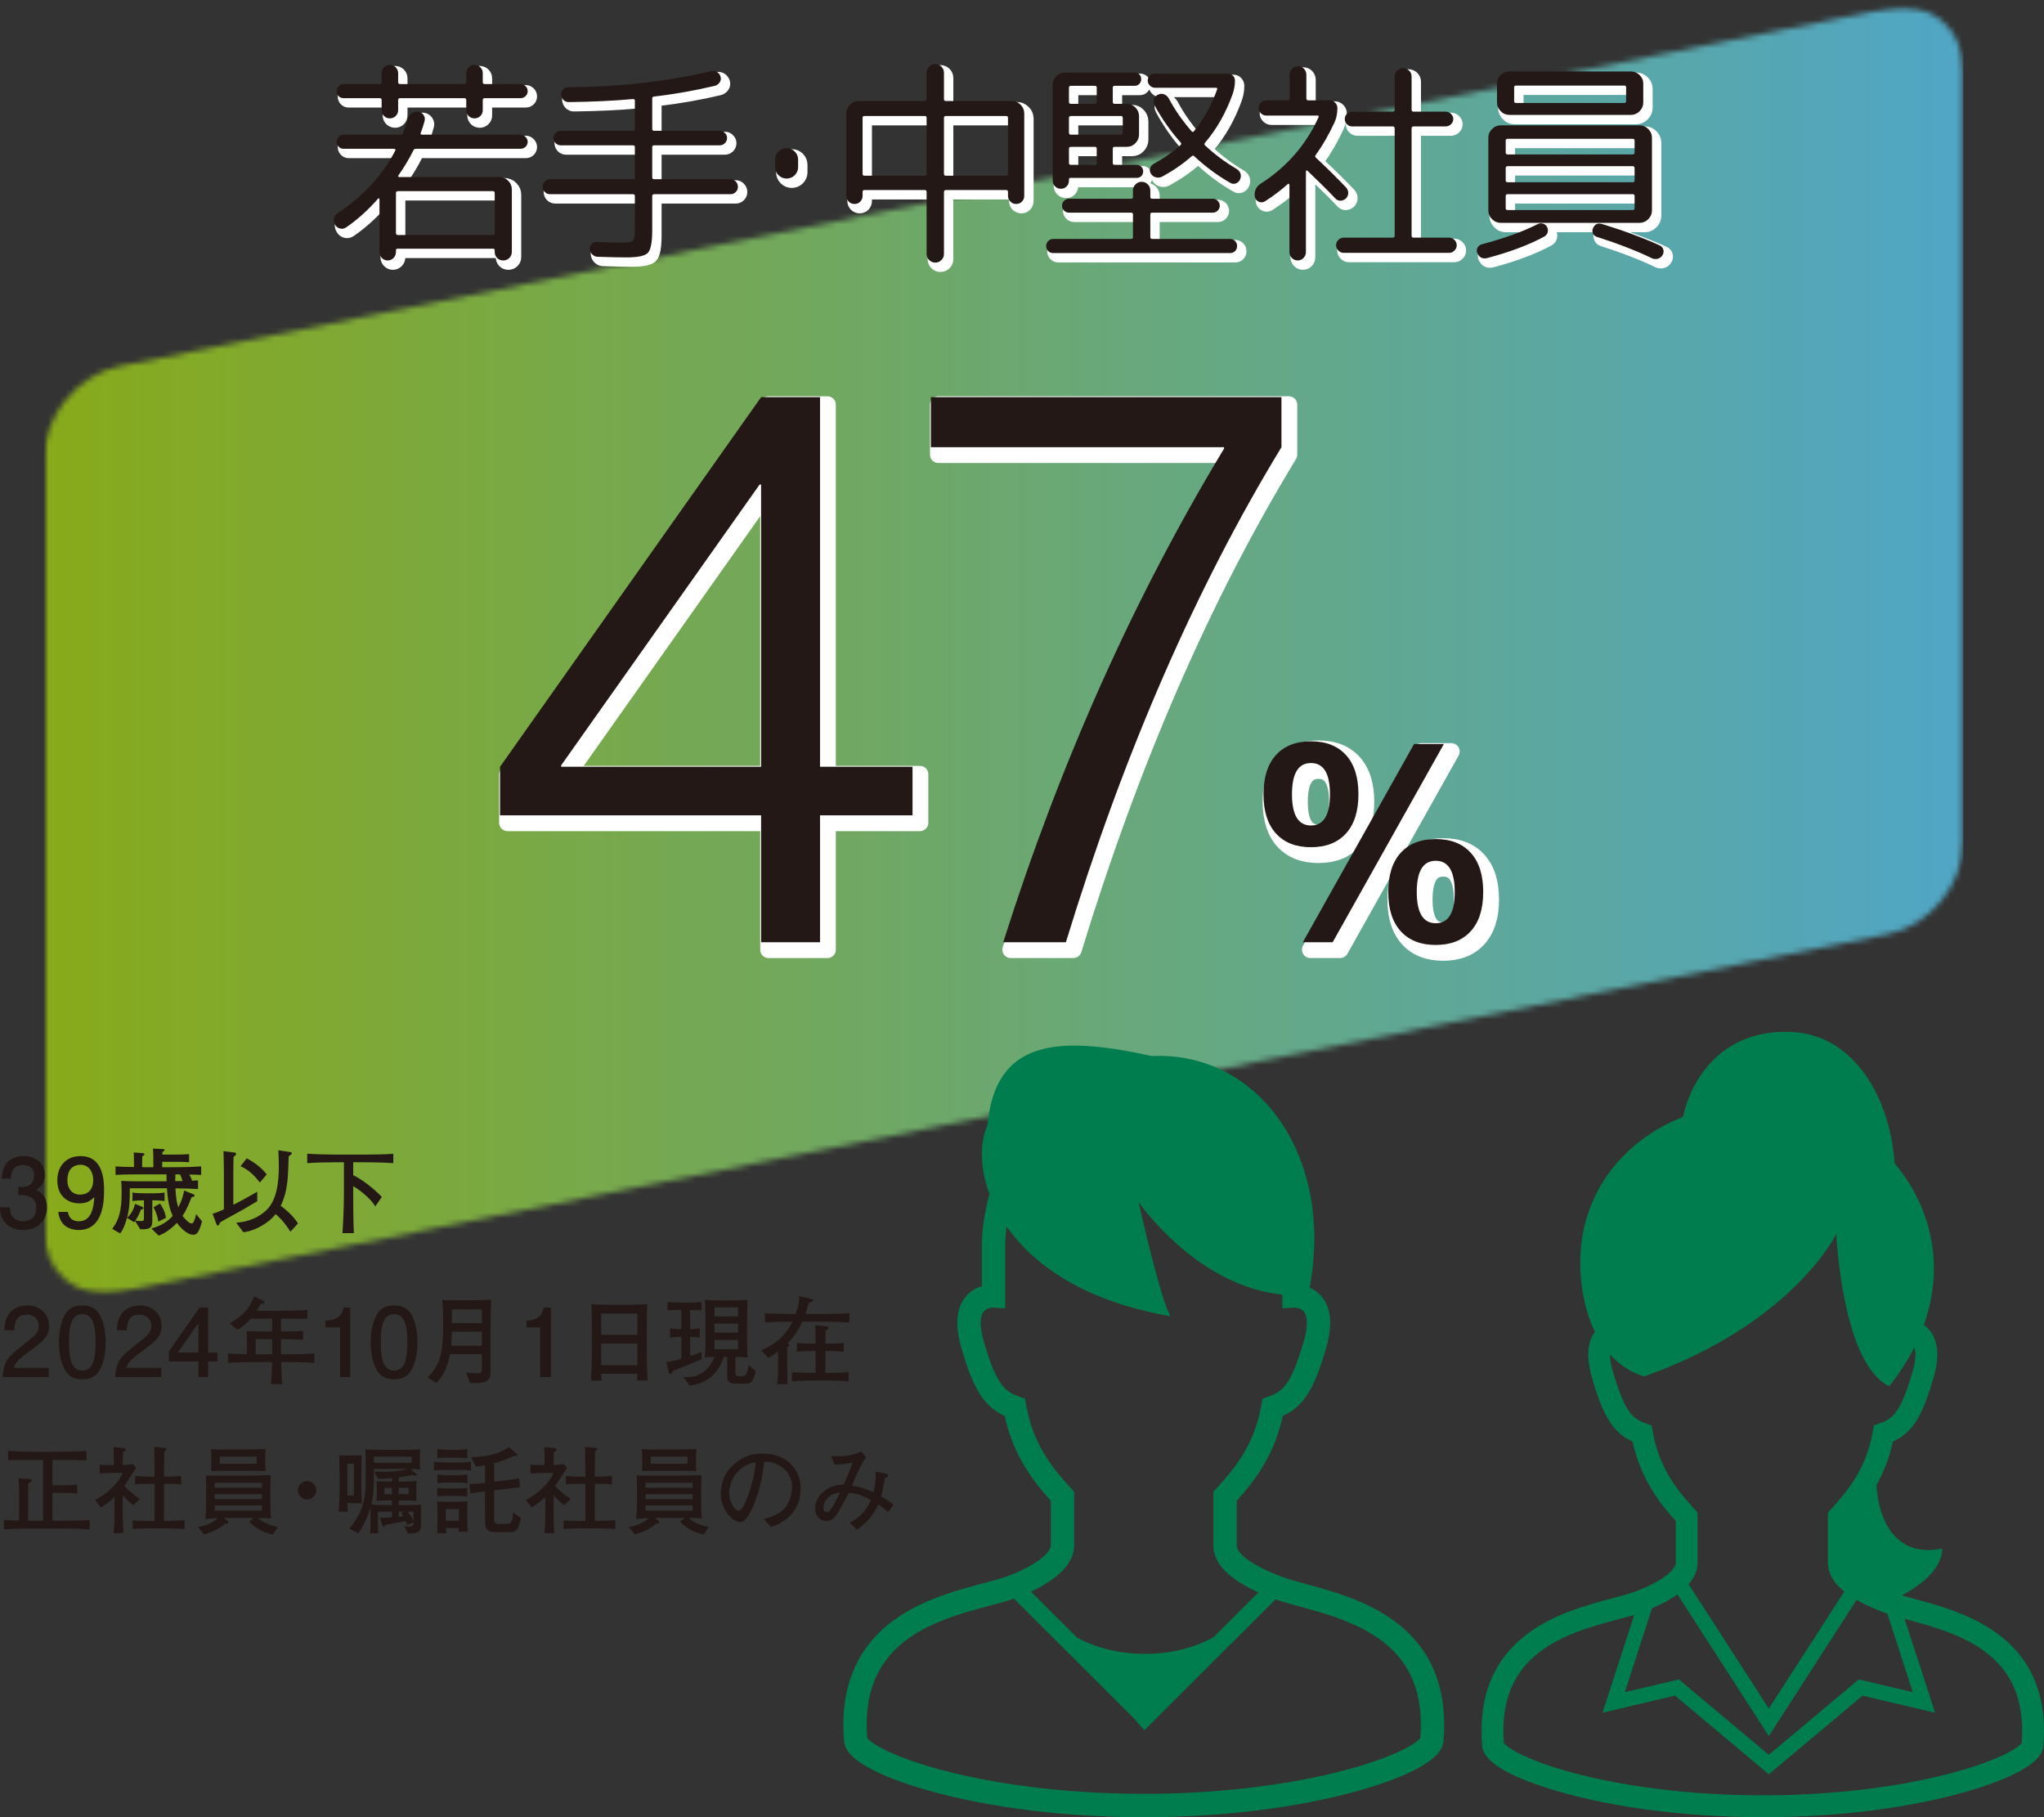 <svg width="360" height="320" viewBox="0 0 360 320" fill="none" xmlns="http://www.w3.org/2000/svg">
<rect x="0" y="0" width="360" height="320" fill="#333333" stroke="none"/>
<g opacity="0.8">
<mask id="mask0_2062_467" style="mask-type:luminance" maskUnits="userSpaceOnUse" x="7" y="1" width="339" height="227">
<path d="M345.813 1.212H7.731V227.783H345.813V1.212Z" fill="white"/>
</mask>
<g mask="url(#mask0_2062_467)">
<mask id="mask1_2062_467" style="mask-type:luminance" maskUnits="userSpaceOnUse" x="7" y="1" width="339" height="227">
<path d="M345.813 148.261C345.813 155.716 339.839 163.023 332.539 164.501L21.003 227.52C13.703 228.996 7.731 224.104 7.731 216.652V80.732C7.731 73.277 13.703 65.971 21.003 64.492L332.539 1.476C339.839 6.00815e-05 345.813 4.889 345.813 12.346V148.261Z" fill="white"/>
</mask>
<g mask="url(#mask1_2062_467)">
<path d="M345.813 0H7.731V228.996H345.813V0Z" fill="url(#paint0_linear_2062_467)"/>
</g>
</g>
</g>
<path d="M61.864 40.964C61.532 41.193 61.176 41.259 60.794 41.156C60.411 41.054 60.119 40.825 59.916 40.466C59.712 40.11 59.653 39.742 59.743 39.358C59.833 38.975 60.055 38.67 60.411 38.439C64.923 35.431 68.299 31.759 70.541 27.425C70.592 27.373 70.592 27.308 70.541 27.232C70.49 27.156 70.426 27.117 70.348 27.117H61.445C61.086 27.117 60.794 26.998 60.565 26.754C60.336 26.512 60.221 26.224 60.221 25.893C60.221 25.536 60.34 25.236 60.584 24.995C60.825 24.751 61.113 24.631 61.445 24.631H71.457C71.687 24.631 71.84 24.529 71.916 24.326C72.094 23.865 72.35 23.063 72.681 21.916C72.808 21.482 73.044 21.143 73.388 20.901C73.732 20.66 74.119 20.553 74.553 20.577C74.96 20.628 75.279 20.819 75.508 21.15C75.738 21.482 75.801 21.838 75.699 22.221C75.521 22.912 75.291 23.612 75.011 24.326C74.96 24.529 75.036 24.631 75.24 24.631H92.592C92.924 24.631 93.216 24.761 93.472 25.014C93.726 25.268 93.855 25.563 93.855 25.893C93.855 26.224 93.733 26.512 93.492 26.754C93.248 26.998 92.948 27.117 92.592 27.117H74.17C73.941 27.117 73.79 27.22 73.712 27.425C72.974 28.903 72.094 30.369 71.075 31.823C71.024 31.874 71.019 31.93 71.055 31.994C71.094 32.06 71.153 32.091 71.228 32.091H88.885C89.47 32.091 89.979 32.308 90.413 32.74C90.847 33.174 91.064 33.684 91.064 34.27V45.286C91.064 45.696 90.918 46.045 90.623 46.34C90.33 46.63 89.967 46.779 89.536 46.779C89.102 46.779 88.744 46.63 88.466 46.34C88.183 46.045 88.044 45.696 88.044 45.286V44.981C88.044 44.801 87.954 44.713 87.776 44.713H70.921C70.743 44.713 70.656 44.801 70.656 44.981V45.286C70.656 45.696 70.514 46.045 70.234 46.34C69.954 46.63 69.61 46.779 69.203 46.779C68.796 46.779 68.452 46.63 68.169 46.34C67.889 46.045 67.75 45.696 67.75 45.286V35.992C67.75 35.941 67.719 35.897 67.655 35.858C67.592 35.821 67.545 35.826 67.521 35.877C65.737 37.919 63.85 39.612 61.864 40.964ZM85.521 21.343C85.241 21.623 84.897 21.763 84.49 21.763C84.083 21.763 83.74 21.623 83.457 21.343C83.177 21.062 83.038 20.718 83.038 20.309V18.55C83.038 18.32 82.923 18.206 82.694 18.206H71.382C71.153 18.206 71.038 18.32 71.038 18.55V20.309C71.038 20.718 70.897 21.062 70.617 21.343C70.336 21.623 69.993 21.763 69.583 21.763C69.176 21.763 68.832 21.623 68.552 21.343C68.272 21.062 68.133 20.718 68.133 20.309V18.55C68.133 18.32 68.018 18.206 67.789 18.206H61.445C61.086 18.206 60.794 18.091 60.565 17.862C60.336 17.633 60.221 17.337 60.221 16.981C60.221 16.625 60.34 16.325 60.584 16.081C60.825 15.839 61.113 15.717 61.445 15.717H67.789C68.018 15.717 68.133 15.603 68.133 15.374V13.807C68.133 13.4 68.272 13.054 68.552 12.773C68.832 12.493 69.176 12.354 69.583 12.354C69.993 12.354 70.336 12.493 70.617 12.773C70.897 13.054 71.038 13.4 71.038 13.807V15.374C71.038 15.603 71.153 15.717 71.382 15.717H82.694C82.923 15.717 83.038 15.603 83.038 15.374V13.807C83.038 13.4 83.177 13.054 83.457 12.773C83.74 12.493 84.083 12.354 84.49 12.354C84.897 12.354 85.241 12.493 85.521 12.773C85.802 13.054 85.943 13.4 85.943 13.807V15.374C85.943 15.603 86.058 15.717 86.287 15.717H92.592C92.924 15.717 93.216 15.839 93.472 16.081C93.726 16.325 93.855 16.625 93.855 16.981C93.855 17.313 93.733 17.598 93.492 17.842C93.248 18.084 92.948 18.206 92.592 18.206H86.287C86.058 18.206 85.943 18.32 85.943 18.55V20.309C85.943 20.718 85.802 21.062 85.521 21.343ZM70.656 34.921V41.959C70.656 42.188 70.77 42.303 70.999 42.303H87.739C87.942 42.303 88.044 42.188 88.044 41.959V34.921C88.044 34.692 87.942 34.577 87.739 34.577H70.999C70.77 34.577 70.656 34.692 70.656 34.921Z" fill="white"/>
<path d="M61.864 40.964C61.532 41.193 61.176 41.259 60.794 41.156C60.411 41.054 60.119 40.825 59.916 40.466C59.712 40.11 59.653 39.742 59.743 39.358C59.833 38.975 60.055 38.67 60.411 38.439C64.923 35.431 68.299 31.759 70.541 27.425C70.592 27.373 70.592 27.308 70.541 27.232C70.49 27.156 70.426 27.117 70.348 27.117H61.445C61.086 27.117 60.794 26.998 60.565 26.754C60.336 26.512 60.221 26.224 60.221 25.893C60.221 25.536 60.34 25.236 60.584 24.995C60.825 24.751 61.113 24.631 61.445 24.631H71.457C71.687 24.631 71.84 24.529 71.916 24.326C72.094 23.865 72.35 23.063 72.681 21.916C72.808 21.482 73.044 21.143 73.388 20.901C73.732 20.66 74.119 20.553 74.553 20.577C74.96 20.628 75.279 20.819 75.508 21.15C75.738 21.482 75.801 21.838 75.699 22.221C75.521 22.912 75.291 23.612 75.011 24.326C74.96 24.529 75.036 24.631 75.24 24.631H92.592C92.924 24.631 93.216 24.761 93.472 25.014C93.726 25.268 93.855 25.563 93.855 25.893C93.855 26.224 93.733 26.512 93.492 26.754C93.248 26.998 92.948 27.117 92.592 27.117H74.17C73.941 27.117 73.79 27.22 73.712 27.425C72.974 28.903 72.094 30.369 71.075 31.823C71.024 31.874 71.019 31.93 71.055 31.994C71.094 32.06 71.153 32.091 71.228 32.091H88.885C89.47 32.091 89.979 32.308 90.413 32.74C90.847 33.174 91.064 33.684 91.064 34.27V45.286C91.064 45.696 90.918 46.045 90.623 46.34C90.33 46.63 89.967 46.779 89.536 46.779C89.102 46.779 88.744 46.63 88.466 46.34C88.183 46.045 88.044 45.696 88.044 45.286V44.981C88.044 44.801 87.954 44.713 87.776 44.713H70.921C70.743 44.713 70.656 44.801 70.656 44.981V45.286C70.656 45.696 70.514 46.045 70.234 46.34C69.954 46.63 69.61 46.779 69.203 46.779C68.796 46.779 68.452 46.63 68.169 46.34C67.889 46.045 67.75 45.696 67.75 45.286V35.992C67.75 35.941 67.719 35.897 67.655 35.858C67.592 35.821 67.545 35.826 67.521 35.877C65.737 37.919 63.85 39.612 61.864 40.964ZM85.521 21.343C85.241 21.623 84.897 21.763 84.49 21.763C84.083 21.763 83.74 21.623 83.457 21.343C83.177 21.062 83.038 20.718 83.038 20.309V18.55C83.038 18.32 82.923 18.206 82.694 18.206H71.382C71.153 18.206 71.038 18.32 71.038 18.55V20.309C71.038 20.718 70.897 21.062 70.617 21.343C70.336 21.623 69.993 21.763 69.583 21.763C69.176 21.763 68.832 21.623 68.552 21.343C68.272 21.062 68.133 20.718 68.133 20.309V18.55C68.133 18.32 68.018 18.206 67.789 18.206H61.445C61.086 18.206 60.794 18.091 60.565 17.862C60.336 17.633 60.221 17.337 60.221 16.981C60.221 16.625 60.34 16.325 60.584 16.081C60.825 15.839 61.113 15.717 61.445 15.717H67.789C68.018 15.717 68.133 15.603 68.133 15.374V13.807C68.133 13.4 68.272 13.054 68.552 12.773C68.832 12.493 69.176 12.354 69.583 12.354C69.993 12.354 70.336 12.493 70.617 12.773C70.897 13.054 71.038 13.4 71.038 13.807V15.374C71.038 15.603 71.153 15.717 71.382 15.717H82.694C82.923 15.717 83.038 15.603 83.038 15.374V13.807C83.038 13.4 83.177 13.054 83.457 12.773C83.74 12.493 84.083 12.354 84.49 12.354C84.897 12.354 85.241 12.493 85.521 12.773C85.802 13.054 85.943 13.4 85.943 13.807V15.374C85.943 15.603 86.058 15.717 86.287 15.717H92.592C92.924 15.717 93.216 15.839 93.472 16.081C93.726 16.325 93.855 16.625 93.855 16.981C93.855 17.313 93.733 17.598 93.492 17.842C93.248 18.084 92.948 18.206 92.592 18.206H86.287C86.058 18.206 85.943 18.32 85.943 18.55V20.309C85.943 20.718 85.802 21.062 85.521 21.343ZM70.656 34.921V41.959C70.656 42.188 70.77 42.303 70.999 42.303H87.739C87.942 42.303 88.044 42.188 88.044 41.959V34.921C88.044 34.692 87.942 34.577 87.739 34.577H70.999C70.77 34.577 70.656 34.692 70.656 34.921Z" stroke="white" stroke-width="1.47" stroke-linecap="round" stroke-linejoin="round"/>
<path d="M97.786 35.111C97.431 35.111 97.126 34.984 96.87 34.728C96.617 34.475 96.487 34.17 96.487 33.811C96.487 33.455 96.617 33.143 96.87 32.874C97.126 32.606 97.431 32.472 97.786 32.472H112.387C112.616 32.472 112.73 32.369 112.73 32.167V26.812C112.73 26.607 112.616 26.505 112.387 26.505H99.661C99.329 26.505 99.034 26.378 98.781 26.122C98.525 25.868 98.398 25.563 98.398 25.205C98.398 24.873 98.525 24.58 98.781 24.326C99.034 24.07 99.329 23.943 99.661 23.943H112.387C112.616 23.943 112.73 23.841 112.73 23.636V18.625C112.73 18.447 112.616 18.357 112.387 18.357C109.05 18.664 105.279 18.843 101.075 18.894C100.716 18.894 100.412 18.767 100.156 18.511C99.902 18.257 99.761 17.95 99.736 17.593C99.712 17.235 99.824 16.93 100.08 16.674C100.336 16.42 100.641 16.293 100.997 16.293C110.144 16.215 118.553 15.259 126.221 13.424C126.58 13.346 126.909 13.405 127.216 13.595C127.52 13.788 127.725 14.061 127.828 14.42C127.928 14.776 127.879 15.108 127.674 15.413C127.469 15.717 127.191 15.922 126.833 16.025C123.418 16.842 119.813 17.479 116.016 17.938C115.865 17.962 115.789 18.089 115.789 18.32V23.636C115.789 23.841 115.904 23.943 116.133 23.943H127.713C128.045 23.943 128.337 24.07 128.59 24.326C128.846 24.58 128.973 24.873 128.973 25.205C128.973 25.563 128.846 25.868 128.59 26.122C128.337 26.378 128.045 26.505 127.713 26.505H116.133C115.904 26.505 115.789 26.607 115.789 26.812V32.167C115.789 32.369 115.904 32.472 116.133 32.472H129.585C129.941 32.472 130.248 32.606 130.501 32.874C130.757 33.143 130.884 33.455 130.884 33.811C130.884 34.17 130.757 34.475 130.501 34.728C130.248 34.984 129.941 35.111 129.585 35.111H116.133C115.904 35.111 115.789 35.214 115.789 35.416V41.422C115.789 43.564 115.533 44.903 115.024 45.44C114.514 45.974 113.266 46.243 111.278 46.243C109.903 46.243 108.182 46.204 106.118 46.128C105.762 46.101 105.455 45.955 105.201 45.689C104.948 45.42 104.806 45.108 104.782 44.752C104.755 44.394 104.87 44.093 105.126 43.852C105.379 43.608 105.686 43.501 106.042 43.528C107.929 43.603 109.457 43.642 110.629 43.642C111.597 43.642 112.189 43.528 112.406 43.298C112.621 43.069 112.73 42.444 112.73 41.422V35.416C112.73 35.214 112.616 35.111 112.387 35.111H97.786Z" fill="white"/>
<path d="M97.786 35.111C97.431 35.111 97.126 34.984 96.87 34.728C96.617 34.475 96.487 34.17 96.487 33.811C96.487 33.455 96.617 33.143 96.87 32.874C97.126 32.606 97.431 32.472 97.786 32.472H112.387C112.616 32.472 112.73 32.369 112.73 32.167V26.812C112.73 26.607 112.616 26.505 112.387 26.505H99.661C99.329 26.505 99.034 26.378 98.781 26.122C98.525 25.868 98.398 25.563 98.398 25.205C98.398 24.873 98.525 24.58 98.781 24.326C99.034 24.07 99.329 23.943 99.661 23.943H112.387C112.616 23.943 112.73 23.841 112.73 23.636V18.625C112.73 18.447 112.616 18.357 112.387 18.357C109.05 18.664 105.279 18.843 101.075 18.894C100.716 18.894 100.412 18.767 100.156 18.511C99.902 18.257 99.761 17.95 99.736 17.593C99.712 17.235 99.824 16.93 100.08 16.674C100.336 16.42 100.641 16.293 100.997 16.293C110.144 16.215 118.553 15.259 126.221 13.424C126.58 13.346 126.909 13.405 127.216 13.595C127.52 13.788 127.725 14.061 127.828 14.42C127.928 14.776 127.879 15.108 127.674 15.413C127.469 15.717 127.191 15.922 126.833 16.025C123.418 16.842 119.813 17.479 116.016 17.938C115.865 17.962 115.789 18.089 115.789 18.32V23.636C115.789 23.841 115.904 23.943 116.133 23.943H127.713C128.045 23.943 128.337 24.07 128.59 24.326C128.846 24.58 128.973 24.873 128.973 25.205C128.973 25.563 128.846 25.868 128.59 26.122C128.337 26.378 128.045 26.505 127.713 26.505H116.133C115.904 26.505 115.789 26.607 115.789 26.812V32.167C115.789 32.369 115.904 32.472 116.133 32.472H129.585C129.941 32.472 130.248 32.606 130.501 32.874C130.757 33.143 130.884 33.455 130.884 33.811C130.884 34.17 130.757 34.475 130.501 34.728C130.248 34.984 129.941 35.111 129.585 35.111H116.133C115.904 35.111 115.789 35.214 115.789 35.416V41.422C115.789 43.564 115.533 44.903 115.024 45.44C114.514 45.974 113.266 46.243 111.278 46.243C109.903 46.243 108.182 46.204 106.118 46.128C105.762 46.101 105.455 45.955 105.201 45.689C104.948 45.42 104.806 45.108 104.782 44.752C104.755 44.394 104.87 44.093 105.126 43.852C105.379 43.608 105.686 43.501 106.042 43.528C107.929 43.603 109.457 43.642 110.629 43.642C111.597 43.642 112.189 43.528 112.406 43.298C112.621 43.069 112.73 42.444 112.73 41.422V35.416C112.73 35.214 112.616 35.111 112.387 35.111H97.786Z" stroke="white" stroke-width="1.47" stroke-linecap="round" stroke-linejoin="round"/>
<path d="M140.889 31.764C140.492 32.16 140.017 32.357 139.456 32.357C138.896 32.357 138.418 32.16 138.023 31.764C137.628 31.369 137.431 30.891 137.431 30.33V29.03C137.431 28.469 137.628 27.991 138.023 27.595C138.418 27.2 138.896 27.003 139.456 27.003C140.017 27.003 140.492 27.2 140.889 27.595C141.284 27.991 141.482 28.469 141.482 29.03V30.33C141.482 30.891 141.284 31.369 140.889 31.764Z" fill="white"/>
<path d="M140.889 31.764C140.492 32.16 140.017 32.357 139.456 32.357C138.896 32.357 138.418 32.16 138.023 31.764C137.628 31.369 137.431 30.891 137.431 30.33V29.03C137.431 28.469 137.628 27.991 138.023 27.595C138.418 27.2 138.896 27.003 139.456 27.003C140.017 27.003 140.492 27.2 140.889 27.595C141.284 27.991 141.482 28.469 141.482 29.03V30.33C141.482 30.891 141.284 31.369 140.889 31.764Z" stroke="white" stroke-width="1.47" stroke-linecap="round" stroke-linejoin="round"/>
<path d="M152.436 36.414C152.168 36.695 151.831 36.836 151.422 36.836C151.015 36.836 150.671 36.695 150.391 36.414C150.111 36.133 149.972 35.789 149.972 35.38V20.884C149.972 20.296 150.186 19.787 150.62 19.355C151.054 18.921 151.563 18.703 152.151 18.703H163.806C164.009 18.703 164.111 18.601 164.111 18.398V13.729C164.111 13.298 164.265 12.934 164.569 12.641C164.876 12.346 165.232 12.2 165.639 12.2C166.049 12.2 166.405 12.346 166.709 12.641C167.017 12.934 167.17 13.298 167.17 13.729V18.398C167.17 18.601 167.285 18.703 167.514 18.703H179.13C179.718 18.703 180.227 18.921 180.661 19.355C181.093 19.787 181.31 20.296 181.31 20.884V35.38C181.31 35.789 181.175 36.133 180.907 36.414C180.642 36.695 180.303 36.836 179.896 36.836C179.489 36.836 179.145 36.695 178.865 36.414C178.582 36.133 178.443 35.789 178.443 35.38V34.731C178.443 34.502 178.341 34.387 178.138 34.387H167.514C167.285 34.387 167.17 34.502 167.17 34.731V45.63C167.17 46.065 167.017 46.428 166.709 46.723C166.405 47.014 166.049 47.162 165.639 47.162C165.232 47.162 164.876 47.014 164.569 46.723C164.265 46.428 164.111 46.065 164.111 45.63V34.731C164.111 34.502 164.009 34.387 163.806 34.387H153.143C152.938 34.387 152.838 34.502 152.838 34.731V35.38C152.838 35.789 152.704 36.133 152.436 36.414ZM152.838 21.648V31.518C152.838 31.747 152.953 31.862 153.182 31.862H163.806C164.009 31.862 164.111 31.747 164.111 31.518V21.648C164.111 21.445 164.009 21.343 163.806 21.343H153.182C152.953 21.343 152.838 21.445 152.838 21.648ZM178.099 21.343H167.514C167.285 21.343 167.17 21.445 167.17 21.648V31.518C167.17 31.747 167.285 31.862 167.514 31.862H178.099C178.329 31.862 178.443 31.747 178.443 31.518V21.648C178.443 21.445 178.329 21.343 178.099 21.343Z" fill="white"/>
<path d="M152.436 36.414C152.168 36.695 151.831 36.836 151.422 36.836C151.015 36.836 150.671 36.695 150.391 36.414C150.111 36.133 149.972 35.789 149.972 35.38V20.884C149.972 20.296 150.186 19.787 150.62 19.355C151.054 18.921 151.563 18.703 152.151 18.703H163.806C164.009 18.703 164.111 18.601 164.111 18.398V13.729C164.111 13.298 164.265 12.934 164.569 12.641C164.876 12.346 165.232 12.2 165.639 12.2C166.049 12.2 166.405 12.346 166.709 12.641C167.017 12.934 167.17 13.298 167.17 13.729V18.398C167.17 18.601 167.285 18.703 167.514 18.703H179.13C179.718 18.703 180.227 18.921 180.661 19.355C181.093 19.787 181.31 20.296 181.31 20.884V35.38C181.31 35.789 181.175 36.133 180.907 36.414C180.642 36.695 180.303 36.836 179.896 36.836C179.489 36.836 179.145 36.695 178.865 36.414C178.582 36.133 178.443 35.789 178.443 35.38V34.731C178.443 34.502 178.341 34.387 178.138 34.387H167.514C167.285 34.387 167.17 34.502 167.17 34.731V45.63C167.17 46.065 167.017 46.428 166.709 46.723C166.405 47.014 166.049 47.162 165.639 47.162C165.232 47.162 164.876 47.014 164.569 46.723C164.265 46.428 164.111 46.065 164.111 45.63V34.731C164.111 34.502 164.009 34.387 163.806 34.387H153.143C152.938 34.387 152.838 34.502 152.838 34.731V35.38C152.838 35.789 152.704 36.133 152.436 36.414ZM152.838 21.648V31.518C152.838 31.747 152.953 31.862 153.182 31.862H163.806C164.009 31.862 164.111 31.747 164.111 31.518V21.648C164.111 21.445 164.009 21.343 163.806 21.343H153.182C152.953 21.343 152.838 21.445 152.838 21.648ZM178.099 21.343H167.514C167.285 21.343 167.17 21.445 167.17 21.648V31.518C167.17 31.747 167.285 31.862 167.514 31.862H178.099C178.329 31.862 178.443 31.747 178.443 31.518V21.648C178.443 21.445 178.329 21.343 178.099 21.343Z" stroke="white" stroke-width="1.47" stroke-linecap="round" stroke-linejoin="round"/>
<path d="M186.391 45.477C186.035 45.477 185.743 45.357 185.514 45.113C185.284 44.872 185.17 44.584 185.17 44.252C185.17 43.896 185.289 43.596 185.533 43.354C185.774 43.113 186.062 42.991 186.391 42.991H200.114C200.343 42.991 200.457 42.888 200.457 42.686V38.668C200.457 38.466 200.343 38.363 200.114 38.363H189.182C188.85 38.363 188.565 38.244 188.321 38C188.08 37.758 187.958 37.47 187.958 37.139C187.958 36.807 188.08 36.521 188.321 36.277C188.565 36.036 188.85 35.914 189.182 35.914H200.114C200.343 35.914 200.457 35.814 200.457 35.609V34.462C200.457 34.028 200.609 33.665 200.916 33.37C201.22 33.077 201.579 32.93 201.986 32.93C202.393 32.93 202.751 33.077 203.056 33.37C203.36 33.665 203.514 34.028 203.514 34.462V35.609C203.514 35.814 203.628 35.914 203.858 35.914H214.521C214.853 35.914 215.138 36.036 215.382 36.277C215.623 36.521 215.745 36.807 215.745 37.139C215.745 37.47 215.623 37.758 215.382 38C215.138 38.244 214.853 38.363 214.521 38.363H203.858C203.628 38.363 203.514 38.466 203.514 38.668V42.686C203.514 42.888 203.628 42.991 203.858 42.991H217.578C217.909 42.991 218.197 43.113 218.438 43.354C218.68 43.596 218.801 43.896 218.801 44.252C218.801 44.584 218.687 44.872 218.458 45.113C218.229 45.357 217.936 45.477 217.578 45.477H186.391ZM197.208 16.025C197.004 16.025 196.901 16.14 196.901 16.369V18.855C196.901 19.084 197.004 19.199 197.208 19.199H199.387C199.972 19.199 200.477 19.416 200.896 19.85C201.315 20.284 201.527 20.794 201.527 21.38V24.592C201.527 25.178 201.315 25.69 200.896 26.122C200.477 26.556 199.972 26.773 199.387 26.773H197.208C197.004 26.773 196.901 26.888 196.901 27.117V29.603C196.901 29.832 197.004 29.947 197.208 29.947H201.108C201.437 29.947 201.713 30.057 201.927 30.271C202.144 30.488 202.254 30.764 202.254 31.096C202.254 31.428 202.144 31.701 201.927 31.918C201.713 32.135 201.437 32.242 201.108 32.242H189.45C189.272 32.242 189.182 32.318 189.182 32.472V32.701C189.182 33.111 189.048 33.455 188.78 33.733C188.514 34.016 188.175 34.155 187.768 34.155C187.361 34.155 187.017 34.016 186.737 33.733C186.457 33.455 186.316 33.111 186.316 32.701V15.835C186.316 15.247 186.532 14.742 186.966 14.322C187.4 13.902 187.907 13.69 188.495 13.69H200.762C201.094 13.69 201.367 13.8 201.583 14.015C201.8 14.232 201.91 14.508 201.91 14.839C201.91 15.171 201.8 15.452 201.583 15.681C201.367 15.91 201.094 16.025 200.762 16.025H197.208ZM189.182 16.369V18.855C189.182 19.084 189.296 19.199 189.528 19.199H193.769C193.971 19.199 194.074 19.084 194.074 18.855V16.369C194.074 16.14 193.971 16.025 193.769 16.025H189.528C189.296 16.025 189.182 16.14 189.182 16.369ZM198.356 21.34H189.528C189.296 21.34 189.182 21.455 189.182 21.684V24.287C189.182 24.517 189.296 24.631 189.528 24.631H198.356C198.559 24.631 198.661 24.517 198.661 24.287V21.684C198.661 21.455 198.559 21.34 198.356 21.34ZM194.074 29.603V27.117C194.074 26.888 193.971 26.773 193.769 26.773H189.528C189.296 26.773 189.182 26.888 189.182 27.117V29.603C189.182 29.832 189.296 29.947 189.528 29.947H193.769C193.971 29.947 194.074 29.832 194.074 29.603ZM218.726 30.674C219.057 30.879 219.279 31.152 219.394 31.496C219.508 31.842 219.477 32.191 219.299 32.55C219.145 32.879 218.904 33.104 218.572 33.218C218.241 33.333 217.921 33.301 217.617 33.123C215.401 31.874 213.273 30.305 211.236 28.417C211.082 28.291 210.941 28.291 210.814 28.417C209.31 29.744 207.577 30.942 205.617 32.013C205.259 32.191 204.891 32.238 204.508 32.147C204.126 32.057 203.833 31.847 203.628 31.515C203.426 31.211 203.375 30.884 203.477 30.54C203.577 30.196 203.794 29.935 204.126 29.757C205.859 28.813 207.426 27.717 208.827 26.466C208.981 26.339 208.991 26.188 208.866 26.007C207.131 24.095 205.591 21.902 204.24 19.428C204.062 19.072 204.031 18.721 204.145 18.377C204.26 18.033 204.496 17.771 204.852 17.593C205.208 17.413 205.566 17.389 205.922 17.515C206.278 17.645 206.558 17.886 206.763 18.242C207.833 20.257 209.171 22.182 210.775 24.019C210.929 24.197 211.067 24.197 211.197 24.019C212.954 21.877 214.317 19.416 215.287 16.637C215.335 16.459 215.26 16.369 215.058 16.369H204.316C203.987 16.369 203.692 16.242 203.438 15.986C203.182 15.732 203.056 15.437 203.056 15.108C203.056 14.776 203.178 14.488 203.419 14.246C203.66 14.005 203.96 13.883 204.316 13.883H217.198C217.553 13.883 217.846 14.005 218.075 14.246C218.304 14.488 218.421 14.776 218.421 15.108C218.421 15.922 218.28 16.725 217.999 17.515C216.8 20.831 215.184 23.675 213.144 26.046C212.993 26.251 213.005 26.415 213.183 26.544C214.814 28.073 216.661 29.452 218.726 30.674Z" fill="white"/>
<path d="M186.391 45.477C186.035 45.477 185.743 45.357 185.514 45.113C185.284 44.872 185.17 44.584 185.17 44.252C185.17 43.896 185.289 43.596 185.533 43.354C185.774 43.113 186.062 42.991 186.391 42.991H200.114C200.343 42.991 200.457 42.888 200.457 42.686V38.668C200.457 38.466 200.343 38.363 200.114 38.363H189.182C188.85 38.363 188.565 38.244 188.321 38C188.08 37.758 187.958 37.47 187.958 37.139C187.958 36.807 188.08 36.521 188.321 36.277C188.565 36.036 188.85 35.914 189.182 35.914H200.114C200.343 35.914 200.457 35.814 200.457 35.609V34.462C200.457 34.028 200.609 33.665 200.916 33.37C201.22 33.077 201.579 32.93 201.986 32.93C202.393 32.93 202.751 33.077 203.056 33.37C203.36 33.665 203.514 34.028 203.514 34.462V35.609C203.514 35.814 203.628 35.914 203.858 35.914H214.521C214.853 35.914 215.138 36.036 215.382 36.277C215.623 36.521 215.745 36.807 215.745 37.139C215.745 37.47 215.623 37.758 215.382 38C215.138 38.244 214.853 38.363 214.521 38.363H203.858C203.628 38.363 203.514 38.466 203.514 38.668V42.686C203.514 42.888 203.628 42.991 203.858 42.991H217.578C217.909 42.991 218.197 43.113 218.438 43.354C218.68 43.596 218.801 43.896 218.801 44.252C218.801 44.584 218.687 44.872 218.458 45.113C218.229 45.357 217.936 45.477 217.578 45.477H186.391ZM197.208 16.025C197.004 16.025 196.901 16.14 196.901 16.369V18.855C196.901 19.084 197.004 19.199 197.208 19.199H199.387C199.972 19.199 200.477 19.416 200.896 19.85C201.315 20.284 201.527 20.794 201.527 21.38V24.592C201.527 25.178 201.315 25.69 200.896 26.122C200.477 26.556 199.972 26.773 199.387 26.773H197.208C197.004 26.773 196.901 26.888 196.901 27.117V29.603C196.901 29.832 197.004 29.947 197.208 29.947H201.108C201.437 29.947 201.713 30.057 201.927 30.271C202.144 30.488 202.254 30.764 202.254 31.096C202.254 31.428 202.144 31.701 201.927 31.918C201.713 32.135 201.437 32.242 201.108 32.242H189.45C189.272 32.242 189.182 32.318 189.182 32.472V32.701C189.182 33.111 189.048 33.455 188.78 33.733C188.514 34.016 188.175 34.155 187.768 34.155C187.361 34.155 187.017 34.016 186.737 33.733C186.457 33.455 186.316 33.111 186.316 32.701V15.835C186.316 15.247 186.532 14.742 186.966 14.322C187.4 13.902 187.907 13.69 188.495 13.69H200.762C201.094 13.69 201.367 13.8 201.583 14.015C201.8 14.232 201.91 14.508 201.91 14.839C201.91 15.171 201.8 15.452 201.583 15.681C201.367 15.91 201.094 16.025 200.762 16.025H197.208ZM189.182 16.369V18.855C189.182 19.084 189.296 19.199 189.528 19.199H193.769C193.971 19.199 194.074 19.084 194.074 18.855V16.369C194.074 16.14 193.971 16.025 193.769 16.025H189.528C189.296 16.025 189.182 16.14 189.182 16.369ZM198.356 21.34H189.528C189.296 21.34 189.182 21.455 189.182 21.684V24.287C189.182 24.517 189.296 24.631 189.528 24.631H198.356C198.559 24.631 198.661 24.517 198.661 24.287V21.684C198.661 21.455 198.559 21.34 198.356 21.34ZM194.074 29.603V27.117C194.074 26.888 193.971 26.773 193.769 26.773H189.528C189.296 26.773 189.182 26.888 189.182 27.117V29.603C189.182 29.832 189.296 29.947 189.528 29.947H193.769C193.971 29.947 194.074 29.832 194.074 29.603ZM218.726 30.674C219.057 30.879 219.279 31.152 219.394 31.496C219.508 31.842 219.477 32.191 219.299 32.55C219.145 32.879 218.904 33.104 218.572 33.218C218.241 33.333 217.921 33.301 217.617 33.123C215.401 31.874 213.273 30.305 211.236 28.417C211.082 28.291 210.941 28.291 210.814 28.417C209.31 29.744 207.577 30.942 205.617 32.013C205.259 32.191 204.891 32.238 204.508 32.147C204.126 32.057 203.833 31.847 203.628 31.515C203.426 31.211 203.375 30.884 203.477 30.54C203.577 30.196 203.794 29.935 204.126 29.757C205.859 28.813 207.426 27.717 208.827 26.466C208.981 26.339 208.991 26.188 208.866 26.007C207.131 24.095 205.591 21.902 204.24 19.428C204.062 19.072 204.031 18.721 204.145 18.377C204.26 18.033 204.496 17.771 204.852 17.593C205.208 17.413 205.566 17.389 205.922 17.515C206.278 17.645 206.558 17.886 206.763 18.242C207.833 20.257 209.171 22.182 210.775 24.019C210.929 24.197 211.067 24.197 211.197 24.019C212.954 21.877 214.317 19.416 215.287 16.637C215.335 16.459 215.26 16.369 215.058 16.369H204.316C203.987 16.369 203.692 16.242 203.438 15.986C203.182 15.732 203.056 15.437 203.056 15.108C203.056 14.776 203.178 14.488 203.419 14.246C203.66 14.005 203.96 13.883 204.316 13.883H217.198C217.553 13.883 217.846 14.005 218.075 14.246C218.304 14.488 218.421 14.776 218.421 15.108C218.421 15.922 218.28 16.725 217.999 17.515C216.8 20.831 215.184 23.675 213.144 26.046C212.993 26.251 213.005 26.415 213.183 26.544C214.814 28.073 216.661 29.452 218.726 30.674Z" stroke="white" stroke-width="1.47" stroke-linecap="round" stroke-linejoin="round"/>
<path d="M222.935 33.274C227.547 30.318 230.947 26.415 233.141 21.572C233.241 21.365 233.177 21.265 232.948 21.265H223.93C223.572 21.265 223.26 21.131 222.991 20.862C222.726 20.596 222.592 20.284 222.592 19.926C222.592 19.569 222.726 19.257 222.991 18.989C223.26 18.721 223.572 18.586 223.93 18.586H227.752C227.954 18.586 228.056 18.472 228.056 18.242V14.073C228.056 13.666 228.203 13.315 228.495 13.022C228.788 12.729 229.139 12.583 229.546 12.583C229.953 12.583 230.299 12.729 230.579 13.022C230.859 13.315 230.998 13.666 230.998 14.073V18.242C230.998 18.472 231.113 18.586 231.342 18.586H235.127C235.483 18.586 235.795 18.721 236.063 18.989C236.331 19.257 236.466 19.569 236.466 19.926C236.466 20.921 236.285 21.787 235.929 22.526C234.962 24.619 233.865 26.517 232.644 28.227C232.514 28.378 232.529 28.532 232.68 28.686C234.386 30.267 236.158 32.013 237.994 33.926C238.247 34.206 238.374 34.533 238.374 34.901C238.374 35.27 238.235 35.594 237.955 35.877C237.674 36.131 237.358 36.26 236.999 36.26C236.643 36.26 236.336 36.119 236.083 35.838C234.859 34.538 233.229 32.918 231.191 30.981C231.164 30.93 231.113 30.918 231.037 30.942C230.962 30.969 230.923 31.006 230.923 31.057V45.286C230.923 45.694 230.781 46.045 230.504 46.338C230.221 46.63 229.877 46.777 229.47 46.777C229.063 46.777 228.719 46.63 228.439 46.338C228.159 46.045 228.02 45.694 228.02 45.286V33.428C228.02 33.377 227.981 33.333 227.903 33.294C227.827 33.257 227.776 33.265 227.752 33.313C226.528 34.411 225.178 35.431 223.698 36.373C223.367 36.577 223.018 36.604 222.648 36.45C222.277 36.297 222.043 36.029 221.941 35.645C221.839 35.189 221.878 34.74 222.056 34.309C222.236 33.874 222.528 33.531 222.935 33.274ZM256.148 42.761C256.504 42.761 256.815 42.896 257.084 43.164C257.352 43.432 257.483 43.742 257.483 44.101C257.483 44.457 257.352 44.769 257.084 45.038C256.815 45.303 256.504 45.44 256.148 45.44H237.572C237.216 45.44 236.904 45.303 236.636 45.038C236.368 44.769 236.236 44.457 236.236 44.101C236.236 43.742 236.368 43.432 236.636 43.164C236.904 42.896 237.216 42.761 237.572 42.761H246.21C246.439 42.761 246.554 42.647 246.554 42.417V23.521C246.554 23.292 246.439 23.177 246.21 23.177H239.064C238.706 23.177 238.401 23.048 238.145 22.794C237.891 22.541 237.765 22.236 237.765 21.877C237.765 21.518 237.891 21.214 238.145 20.957C238.401 20.704 238.706 20.577 239.064 20.577H246.21C246.439 20.577 246.554 20.46 246.554 20.233V14.417C246.554 13.986 246.7 13.627 246.995 13.346C247.285 13.066 247.636 12.927 248.046 12.927C248.453 12.927 248.801 13.066 249.096 13.346C249.389 13.627 249.535 13.986 249.535 14.417V20.233C249.535 20.46 249.649 20.577 249.879 20.577H255.536C255.892 20.577 256.204 20.704 256.472 20.957C256.74 21.214 256.874 21.518 256.874 21.877C256.874 22.236 256.74 22.541 256.472 22.794C256.204 23.048 255.892 23.177 255.536 23.177H249.879C249.649 23.177 249.535 23.292 249.535 23.521V42.417C249.535 42.647 249.649 42.761 249.879 42.761H256.148Z" fill="white"/>
<path d="M222.935 33.274C227.547 30.318 230.947 26.415 233.141 21.572C233.241 21.365 233.177 21.265 232.948 21.265H223.93C223.572 21.265 223.26 21.131 222.991 20.862C222.726 20.596 222.592 20.284 222.592 19.926C222.592 19.569 222.726 19.257 222.991 18.989C223.26 18.721 223.572 18.586 223.93 18.586H227.752C227.954 18.586 228.056 18.472 228.056 18.242V14.073C228.056 13.666 228.203 13.315 228.495 13.022C228.788 12.729 229.139 12.583 229.546 12.583C229.953 12.583 230.299 12.729 230.579 13.022C230.859 13.315 230.998 13.666 230.998 14.073V18.242C230.998 18.472 231.113 18.586 231.342 18.586H235.127C235.483 18.586 235.795 18.721 236.063 18.989C236.331 19.257 236.466 19.569 236.466 19.926C236.466 20.921 236.285 21.787 235.929 22.526C234.962 24.619 233.865 26.517 232.644 28.227C232.514 28.378 232.529 28.532 232.68 28.686C234.386 30.267 236.158 32.013 237.994 33.926C238.247 34.206 238.374 34.533 238.374 34.901C238.374 35.27 238.235 35.594 237.955 35.877C237.674 36.131 237.358 36.26 236.999 36.26C236.643 36.26 236.336 36.119 236.083 35.838C234.859 34.538 233.229 32.918 231.191 30.981C231.164 30.93 231.113 30.918 231.037 30.942C230.962 30.969 230.923 31.006 230.923 31.057V45.286C230.923 45.694 230.781 46.045 230.504 46.338C230.221 46.63 229.877 46.777 229.47 46.777C229.063 46.777 228.719 46.63 228.439 46.338C228.159 46.045 228.02 45.694 228.02 45.286V33.428C228.02 33.377 227.981 33.333 227.903 33.294C227.827 33.257 227.776 33.265 227.752 33.313C226.528 34.411 225.178 35.431 223.698 36.373C223.367 36.577 223.018 36.604 222.648 36.45C222.277 36.297 222.043 36.029 221.941 35.645C221.839 35.189 221.878 34.74 222.056 34.309C222.236 33.874 222.528 33.531 222.935 33.274ZM256.148 42.761C256.504 42.761 256.816 42.896 257.084 43.164C257.352 43.432 257.483 43.742 257.483 44.101C257.483 44.457 257.352 44.769 257.084 45.038C256.816 45.303 256.504 45.44 256.148 45.44H237.572C237.216 45.44 236.904 45.303 236.636 45.038C236.368 44.769 236.236 44.457 236.236 44.101C236.236 43.742 236.368 43.432 236.636 43.164C236.904 42.896 237.216 42.761 237.572 42.761H246.21C246.439 42.761 246.554 42.647 246.554 42.417V23.521C246.554 23.292 246.439 23.177 246.21 23.177H239.064C238.706 23.177 238.401 23.048 238.145 22.794C237.891 22.541 237.765 22.236 237.765 21.877C237.765 21.518 237.891 21.214 238.145 20.957C238.401 20.704 238.706 20.577 239.064 20.577H246.21C246.439 20.577 246.554 20.46 246.554 20.233V14.417C246.554 13.986 246.7 13.627 246.995 13.346C247.285 13.066 247.636 12.927 248.046 12.927C248.453 12.927 248.801 13.066 249.096 13.346C249.389 13.627 249.535 13.986 249.535 14.417V20.233C249.535 20.46 249.649 20.577 249.879 20.577H255.536C255.892 20.577 256.204 20.704 256.472 20.957C256.74 21.214 256.874 21.518 256.874 21.877C256.874 22.236 256.74 22.541 256.472 22.794C256.204 23.048 255.892 23.177 255.536 23.177H249.879C249.649 23.177 249.535 23.292 249.535 23.521V42.417C249.535 42.647 249.649 42.761 249.879 42.761H256.148Z" stroke="white" stroke-width="1.47" stroke-linecap="round" stroke-linejoin="round"/>
<path d="M262.86 46.36C262.044 46.562 261.459 46.269 261.101 45.479C260.974 45.147 260.986 44.835 261.14 44.542C261.293 44.247 261.535 44.05 261.866 43.95C265.893 42.879 269.178 41.693 271.725 40.39C272.032 40.239 272.344 40.207 272.661 40.295C272.981 40.385 273.217 40.571 273.371 40.849C273.549 41.156 273.592 41.476 273.505 41.808C273.414 42.139 273.217 42.393 272.912 42.571C270.236 44.025 266.885 45.286 262.86 46.36ZM263.051 25.168C263.051 24.582 263.265 24.07 263.701 23.638C264.135 23.204 264.642 22.987 265.23 22.987H289.689C290.277 22.987 290.786 23.204 291.217 23.638C291.651 24.07 291.868 24.582 291.868 25.168V37.983C291.868 38.568 291.651 39.078 291.217 39.512C290.786 39.946 290.277 40.161 289.689 40.161H265.23C264.642 40.161 264.135 39.946 263.701 39.512C263.265 39.078 263.051 38.568 263.051 37.983V25.168ZM267.599 21.15H266.758C266.17 21.15 265.661 20.936 265.23 20.501C264.796 20.067 264.579 19.557 264.579 18.972V15.644C264.579 15.056 264.796 14.554 265.23 14.132C265.661 13.71 266.17 13.5 266.758 13.5H288.161C288.746 13.5 289.255 13.71 289.689 14.132C290.123 14.554 290.337 15.056 290.337 15.644V18.972C290.337 19.557 290.123 20.067 289.689 20.501C289.255 20.936 288.746 21.15 288.161 21.15H267.599ZM266.11 25.666V27.768C266.11 27.998 266.222 28.112 266.453 28.112H288.466C288.695 28.112 288.809 27.998 288.809 27.768V25.666C288.809 25.461 288.695 25.358 288.466 25.358H266.453C266.222 25.358 266.11 25.461 266.11 25.666ZM266.11 30.523V32.703C266.11 32.908 266.222 33.008 266.453 33.008H288.466C288.695 33.008 288.809 32.908 288.809 32.703V30.523C288.809 30.293 288.695 30.179 288.466 30.179H266.453C266.222 30.179 266.11 30.293 266.11 30.523ZM266.11 35.419V37.599C266.11 37.802 266.222 37.904 266.453 37.904H288.466C288.695 37.904 288.809 37.802 288.809 37.599V35.419C288.809 35.214 288.695 35.111 288.466 35.111H266.453C266.222 35.111 266.11 35.214 266.11 35.419ZM267.599 16.293V18.74C267.599 18.947 267.701 19.047 267.903 19.047H287.013C287.218 19.047 287.32 18.947 287.32 18.74V16.293C287.32 16.091 287.218 15.988 287.013 15.988H267.903C267.701 15.988 267.599 16.091 267.599 16.293ZM293.74 45.823C293.562 46.155 293.287 46.372 292.919 46.474C292.548 46.574 292.2 46.55 291.868 46.396C289.243 45.12 285.994 43.859 282.121 42.61C281.816 42.508 281.599 42.31 281.473 42.017C281.343 41.725 281.343 41.425 281.473 41.117C281.777 40.405 282.301 40.149 283.04 40.354C286.811 41.5 290.211 42.764 293.243 44.14C293.574 44.293 293.784 44.535 293.874 44.867C293.962 45.199 293.918 45.518 293.74 45.823Z" fill="white"/>
<path d="M262.86 46.36C262.044 46.562 261.459 46.269 261.101 45.479C260.974 45.147 260.986 44.835 261.14 44.542C261.293 44.247 261.535 44.05 261.866 43.95C265.893 42.879 269.178 41.693 271.725 40.39C272.032 40.239 272.344 40.207 272.661 40.295C272.981 40.385 273.217 40.571 273.371 40.849C273.549 41.156 273.592 41.476 273.505 41.808C273.414 42.139 273.217 42.393 272.912 42.571C270.236 44.025 266.885 45.286 262.86 46.36ZM263.051 25.168C263.051 24.582 263.265 24.07 263.701 23.638C264.135 23.204 264.642 22.987 265.23 22.987H289.689C290.277 22.987 290.786 23.204 291.217 23.638C291.651 24.07 291.868 24.582 291.868 25.168V37.983C291.868 38.568 291.651 39.078 291.217 39.512C290.786 39.946 290.277 40.161 289.689 40.161H265.23C264.642 40.161 264.135 39.946 263.701 39.512C263.265 39.078 263.051 38.568 263.051 37.983V25.168ZM267.599 21.15H266.758C266.17 21.15 265.661 20.936 265.23 20.501C264.796 20.067 264.579 19.557 264.579 18.972V15.644C264.579 15.056 264.796 14.554 265.23 14.132C265.661 13.71 266.17 13.5 266.758 13.5H288.161C288.746 13.5 289.255 13.71 289.689 14.132C290.123 14.554 290.337 15.056 290.337 15.644V18.972C290.337 19.557 290.123 20.067 289.689 20.501C289.255 20.936 288.746 21.15 288.161 21.15H267.599ZM266.11 25.666V27.768C266.11 27.998 266.222 28.112 266.453 28.112H288.466C288.695 28.112 288.809 27.998 288.809 27.768V25.666C288.809 25.461 288.695 25.358 288.466 25.358H266.453C266.222 25.358 266.11 25.461 266.11 25.666ZM266.11 30.523V32.703C266.11 32.908 266.222 33.008 266.453 33.008H288.466C288.695 33.008 288.809 32.908 288.809 32.703V30.523C288.809 30.293 288.695 30.179 288.466 30.179H266.453C266.222 30.179 266.11 30.293 266.11 30.523ZM266.11 35.419V37.599C266.11 37.802 266.222 37.904 266.453 37.904H288.466C288.695 37.904 288.809 37.802 288.809 37.599V35.419C288.809 35.214 288.695 35.111 288.466 35.111H266.453C266.222 35.111 266.11 35.214 266.11 35.419ZM267.599 16.293V18.74C267.599 18.947 267.701 19.047 267.903 19.047H287.013C287.218 19.047 287.32 18.947 287.32 18.74V16.293C287.32 16.091 287.218 15.988 287.013 15.988H267.903C267.701 15.988 267.599 16.091 267.599 16.293ZM293.74 45.823C293.562 46.155 293.287 46.372 292.919 46.474C292.548 46.574 292.2 46.55 291.868 46.396C289.243 45.12 285.994 43.859 282.121 42.61C281.816 42.508 281.599 42.31 281.473 42.017C281.343 41.725 281.343 41.425 281.473 41.117C281.777 40.405 282.301 40.149 283.04 40.354C286.811 41.5 290.211 42.764 293.243 44.14C293.574 44.293 293.784 44.535 293.874 44.867C293.962 45.199 293.918 45.518 293.74 45.823Z" stroke="white" stroke-width="1.47" stroke-linecap="round" stroke-linejoin="round"/>
<path d="M60.95 40.049C60.616 40.278 60.26 40.344 59.877 40.241C59.495 40.139 59.202 39.91 59 39.551C58.795 39.195 58.737 38.827 58.827 38.444C58.917 38.06 59.139 37.756 59.495 37.524C64.006 34.516 67.382 30.845 69.624 26.51C69.676 26.458 69.676 26.393 69.624 26.317C69.573 26.241 69.51 26.202 69.434 26.202H60.528C60.17 26.202 59.877 26.083 59.648 25.839C59.419 25.597 59.304 25.309 59.304 24.978C59.304 24.622 59.426 24.321 59.668 24.08C59.909 23.836 60.197 23.716 60.528 23.716H70.541C70.77 23.716 70.924 23.614 70.999 23.412C71.177 22.951 71.433 22.148 71.764 21.001C71.891 20.567 72.128 20.228 72.471 19.986C72.815 19.745 73.203 19.638 73.636 19.662C74.043 19.713 74.363 19.904 74.592 20.235C74.821 20.567 74.884 20.923 74.782 21.306C74.604 21.997 74.375 22.697 74.095 23.412C74.043 23.614 74.119 23.716 74.324 23.716H91.676C92.007 23.716 92.3 23.843 92.556 24.099C92.809 24.356 92.938 24.648 92.938 24.978C92.938 25.309 92.817 25.597 92.575 25.839C92.331 26.083 92.034 26.202 91.676 26.202H73.254C73.025 26.202 72.874 26.305 72.796 26.51C72.057 27.988 71.177 29.454 70.158 30.908C70.107 30.959 70.102 31.015 70.141 31.079C70.178 31.145 70.236 31.176 70.312 31.176H87.969C88.553 31.176 89.063 31.393 89.497 31.825C89.931 32.26 90.147 32.769 90.147 33.355V44.371C90.147 44.781 90.001 45.13 89.706 45.425C89.414 45.716 89.051 45.864 88.619 45.864C88.185 45.864 87.827 45.716 87.549 45.425C87.266 45.13 87.128 44.781 87.128 44.371V44.066C87.128 43.886 87.037 43.798 86.859 43.798H70.005C69.827 43.798 69.739 43.886 69.739 44.066V44.371C69.739 44.781 69.598 45.13 69.317 45.425C69.037 45.716 68.693 45.864 68.286 45.864C67.879 45.864 67.536 45.716 67.253 45.425C66.973 45.13 66.834 44.781 66.834 44.371V35.077C66.834 35.026 66.802 34.982 66.739 34.943C66.675 34.906 66.629 34.911 66.605 34.962C64.82 37.004 62.936 38.697 60.95 40.049ZM84.605 20.426C84.325 20.706 83.981 20.845 83.574 20.845C83.167 20.845 82.823 20.706 82.54 20.426C82.26 20.145 82.121 19.801 82.121 19.391V17.632C82.121 17.403 82.007 17.288 81.777 17.288H70.465C70.236 17.288 70.122 17.403 70.122 17.632V19.391C70.122 19.801 69.98 20.145 69.7 20.426C69.42 20.706 69.076 20.845 68.669 20.845C68.262 20.845 67.916 20.706 67.636 20.426C67.355 20.145 67.216 19.801 67.216 19.391V17.632C67.216 17.403 67.102 17.288 66.873 17.288H60.528C60.17 17.288 59.877 17.174 59.648 16.945C59.419 16.715 59.304 16.42 59.304 16.064C59.304 15.708 59.426 15.408 59.668 15.164C59.909 14.922 60.197 14.8 60.528 14.8H66.873C67.102 14.8 67.216 14.685 67.216 14.456V12.89C67.216 12.483 67.355 12.136 67.636 11.856C67.916 11.575 68.262 11.434 68.669 11.434C69.076 11.434 69.42 11.575 69.7 11.856C69.98 12.136 70.122 12.483 70.122 12.89V14.456C70.122 14.685 70.236 14.8 70.465 14.8H81.777C82.007 14.8 82.121 14.685 82.121 14.456V12.89C82.121 12.483 82.26 12.136 82.54 11.856C82.823 11.575 83.167 11.434 83.574 11.434C83.981 11.434 84.325 11.575 84.605 11.856C84.885 12.136 85.026 12.483 85.026 12.89V14.456C85.026 14.685 85.141 14.8 85.37 14.8H91.676C92.007 14.8 92.3 14.922 92.556 15.164C92.809 15.408 92.938 15.708 92.938 16.064C92.938 16.396 92.817 16.681 92.575 16.925C92.331 17.166 92.034 17.288 91.676 17.288H85.37C85.141 17.288 85.026 17.403 85.026 17.632V19.391C85.026 19.801 84.885 20.145 84.605 20.426ZM69.739 34.004V41.042C69.739 41.271 69.854 41.386 70.083 41.386H86.823C87.025 41.386 87.128 41.271 87.128 41.042V34.004C87.128 33.774 87.025 33.66 86.823 33.66H70.083C69.854 33.66 69.739 33.774 69.739 34.004Z" fill="#231815"/>
<path d="M96.87 34.197C96.512 34.197 96.207 34.07 95.954 33.813C95.7 33.56 95.571 33.255 95.571 32.896C95.571 32.54 95.7 32.228 95.954 31.959C96.207 31.691 96.512 31.559 96.87 31.559H111.47C111.699 31.559 111.814 31.457 111.814 31.252V25.898C111.814 25.692 111.699 25.59 111.47 25.59H98.742C98.413 25.59 98.118 25.463 97.864 25.209C97.609 24.953 97.482 24.648 97.482 24.29C97.482 23.958 97.609 23.665 97.864 23.412C98.118 23.155 98.413 23.029 98.742 23.029H111.47C111.699 23.029 111.814 22.926 111.814 22.721V17.711C111.814 17.532 111.699 17.442 111.47 17.442C108.133 17.75 104.363 17.928 100.158 17.979C99.8 17.979 99.495 17.852 99.239 17.596C98.986 17.342 98.844 17.035 98.82 16.679C98.793 16.32 98.908 16.015 99.163 15.759C99.417 15.505 99.724 15.379 100.08 15.379C109.228 15.3 117.637 14.344 125.305 12.51C125.663 12.432 125.992 12.49 126.299 12.68C126.604 12.873 126.809 13.146 126.911 13.505C127.011 13.861 126.962 14.193 126.758 14.498C126.553 14.803 126.272 15.008 125.917 15.11C122.502 15.927 118.897 16.564 115.099 17.023C114.948 17.047 114.873 17.176 114.873 17.406V22.721C114.873 22.926 114.987 23.029 115.216 23.029H126.797C127.126 23.029 127.421 23.155 127.674 23.412C127.93 23.665 128.057 23.958 128.057 24.29C128.057 24.648 127.93 24.953 127.674 25.209C127.421 25.463 127.126 25.59 126.797 25.59H115.216C114.987 25.59 114.873 25.692 114.873 25.898V31.252C114.873 31.457 114.987 31.559 115.216 31.559H128.668C129.024 31.559 129.331 31.691 129.585 31.959C129.841 32.228 129.968 32.54 129.968 32.896C129.968 33.255 129.841 33.56 129.585 33.813C129.331 34.07 129.024 34.197 128.668 34.197H115.216C114.987 34.197 114.873 34.299 114.873 34.504V40.508C114.873 42.649 114.617 43.989 114.107 44.525C113.598 45.059 112.348 45.328 110.361 45.328C108.986 45.328 107.266 45.289 105.201 45.213C104.845 45.186 104.538 45.04 104.285 44.774C104.031 44.506 103.89 44.194 103.865 43.837C103.839 43.479 103.953 43.179 104.209 42.937C104.462 42.693 104.77 42.588 105.125 42.613C107.012 42.688 108.54 42.727 109.71 42.727C110.68 42.727 111.273 42.613 111.49 42.383C111.704 42.154 111.814 41.53 111.814 40.508V34.504C111.814 34.299 111.699 34.197 111.47 34.197H96.87Z" fill="#231815"/>
<path d="M139.976 30.849C139.579 31.245 139.104 31.442 138.543 31.442C137.982 31.442 137.505 31.245 137.11 30.849C136.715 30.454 136.518 29.976 136.518 29.415V28.115C136.518 27.554 136.715 27.076 137.11 26.68C137.505 26.285 137.982 26.088 138.543 26.088C139.104 26.088 139.579 26.285 139.976 26.68C140.371 27.076 140.569 27.554 140.569 28.115V29.415C140.569 29.976 140.371 30.454 139.976 30.849Z" fill="#231815"/>
<path d="M151.522 35.497C151.254 35.777 150.918 35.919 150.508 35.919C150.101 35.919 149.758 35.777 149.477 35.497C149.197 35.216 149.058 34.872 149.058 34.462V19.967C149.058 19.379 149.273 18.869 149.706 18.438C150.14 18.003 150.65 17.786 151.237 17.786H162.893C163.095 17.786 163.198 17.686 163.198 17.479V12.812C163.198 12.38 163.351 12.017 163.656 11.724C163.963 11.429 164.319 11.283 164.726 11.283C165.135 11.283 165.491 11.429 165.796 11.724C166.103 12.017 166.257 12.38 166.257 12.812V17.479C166.257 17.686 166.371 17.786 166.6 17.786H178.217C178.804 17.786 179.314 18.003 179.748 18.438C180.179 18.869 180.396 19.379 180.396 19.967V34.462C180.396 34.872 180.262 35.216 179.994 35.497C179.728 35.777 179.389 35.919 178.982 35.919C178.575 35.919 178.232 35.777 177.951 35.497C177.668 35.216 177.53 34.872 177.53 34.462V33.813C177.53 33.584 177.427 33.47 177.225 33.47H166.6C166.371 33.47 166.257 33.584 166.257 33.813V44.713C166.257 45.147 166.103 45.511 165.796 45.806C165.491 46.096 165.135 46.245 164.726 46.245C164.319 46.245 163.963 46.096 163.656 45.806C163.351 45.511 163.198 45.147 163.198 44.713V33.813C163.198 33.584 163.095 33.47 162.893 33.47H152.229C152.024 33.47 151.925 33.584 151.925 33.813V34.462C151.925 34.872 151.79 35.216 151.522 35.497ZM151.925 20.731V30.601C151.925 30.83 152.039 30.945 152.268 30.945H162.893C163.095 30.945 163.198 30.83 163.198 30.601V20.731C163.198 20.528 163.095 20.426 162.893 20.426H152.268C152.039 20.426 151.925 20.528 151.925 20.731ZM177.186 20.426H166.6C166.371 20.426 166.257 20.528 166.257 20.731V30.601C166.257 30.83 166.371 30.945 166.6 30.945H177.186C177.415 30.945 177.53 30.83 177.53 30.601V20.731C177.53 20.528 177.415 20.426 177.186 20.426Z" fill="#231815"/>
<path d="M185.478 44.562C185.122 44.562 184.83 44.44 184.601 44.198C184.371 43.957 184.257 43.669 184.257 43.337C184.257 42.981 184.376 42.681 184.62 42.44C184.861 42.198 185.149 42.076 185.478 42.076H199.201C199.427 42.076 199.544 41.974 199.544 41.771V37.753C199.544 37.551 199.427 37.448 199.201 37.448H188.269C187.937 37.448 187.65 37.329 187.408 37.085C187.167 36.843 187.048 36.556 187.048 36.224C187.048 35.892 187.167 35.606 187.408 35.363C187.65 35.121 187.937 34.999 188.269 34.999H199.201C199.427 34.999 199.544 34.899 199.544 34.694V33.548C199.544 33.113 199.695 32.75 200.003 32.455C200.307 32.162 200.666 32.016 201.073 32.016C201.48 32.016 201.838 32.162 202.143 32.455C202.447 32.75 202.601 33.113 202.601 33.548V34.694C202.601 34.899 202.715 34.999 202.944 34.999H213.608C213.94 34.999 214.225 35.121 214.469 35.363C214.71 35.606 214.832 35.892 214.832 36.224C214.832 36.556 214.71 36.843 214.469 37.085C214.225 37.329 213.94 37.448 213.608 37.448H202.944C202.715 37.448 202.601 37.551 202.601 37.753V41.771C202.601 41.974 202.715 42.076 202.944 42.076H216.665C216.996 42.076 217.284 42.198 217.525 42.44C217.769 42.681 217.888 42.981 217.888 43.337C217.888 43.669 217.774 43.957 217.545 44.198C217.315 44.44 217.023 44.562 216.665 44.562H185.478ZM196.295 15.11C196.09 15.11 195.988 15.225 195.988 15.454V17.94C195.988 18.169 196.09 18.284 196.295 18.284H198.474C199.059 18.284 199.564 18.501 199.983 18.935C200.402 19.369 200.614 19.879 200.614 20.465V23.677C200.614 24.263 200.402 24.775 199.983 25.207C199.564 25.641 199.059 25.858 198.474 25.858H196.295C196.09 25.858 195.988 25.973 195.988 26.202V28.688C195.988 28.918 196.09 29.032 196.295 29.032H200.195C200.524 29.032 200.8 29.142 201.014 29.357C201.231 29.574 201.341 29.849 201.341 30.181C201.341 30.513 201.231 30.786 201.014 31.003C200.8 31.22 200.524 31.328 200.195 31.328H188.537C188.357 31.328 188.269 31.403 188.269 31.557V31.786C188.269 32.196 188.135 32.54 187.867 32.818C187.601 33.101 187.262 33.24 186.855 33.24C186.448 33.24 186.104 33.101 185.822 32.818C185.544 32.54 185.402 32.196 185.402 31.786V14.92C185.402 14.332 185.619 13.827 186.053 13.407C186.485 12.988 186.996 12.775 187.581 12.775H199.849C200.18 12.775 200.453 12.885 200.67 13.1C200.887 13.317 200.997 13.593 200.997 13.925C200.997 14.256 200.887 14.537 200.67 14.766C200.453 14.995 200.18 15.11 199.849 15.11H196.295ZM188.269 15.454V17.94C188.269 18.169 188.383 18.284 188.615 18.284H192.856C193.058 18.284 193.161 18.169 193.161 17.94V15.454C193.161 15.225 193.058 15.11 192.856 15.11H188.615C188.383 15.11 188.269 15.225 188.269 15.454ZM197.443 20.426H188.615C188.383 20.426 188.269 20.54 188.269 20.77V23.373C188.269 23.602 188.383 23.716 188.615 23.716H197.443C197.646 23.716 197.748 23.602 197.748 23.373V20.77C197.748 20.54 197.646 20.426 197.443 20.426ZM193.161 28.688V26.202C193.161 25.973 193.058 25.858 192.856 25.858H188.615C188.383 25.858 188.269 25.973 188.269 26.202V28.688C188.269 28.918 188.383 29.032 188.615 29.032H192.856C193.058 29.032 193.161 28.918 193.161 28.688ZM217.813 29.759C218.144 29.964 218.366 30.237 218.481 30.581C218.595 30.928 218.563 31.276 218.386 31.633C218.232 31.964 217.991 32.189 217.659 32.303C217.328 32.418 217.008 32.386 216.704 32.208C214.488 30.959 212.36 29.391 210.323 27.503C210.169 27.376 210.028 27.376 209.901 27.503C208.397 28.83 206.664 30.027 204.704 31.098C204.346 31.276 203.978 31.323 203.595 31.233C203.213 31.142 202.92 30.933 202.715 30.601C202.513 30.296 202.462 29.969 202.564 29.625C202.664 29.281 202.881 29.02 203.213 28.842C204.946 27.898 206.513 26.802 207.914 25.551C208.066 25.424 208.078 25.273 207.953 25.092C206.218 23.18 204.677 20.987 203.327 18.513C203.149 18.157 203.118 17.806 203.232 17.462C203.347 17.118 203.583 16.857 203.939 16.679C204.295 16.498 204.653 16.474 205.009 16.601C205.365 16.73 205.645 16.971 205.85 17.328C206.92 19.343 208.258 21.267 209.862 23.104C210.015 23.282 210.154 23.282 210.284 23.104C212.041 20.96 213.403 18.501 214.374 15.722C214.422 15.544 214.347 15.454 214.144 15.454H203.403C203.074 15.454 202.779 15.325 202.525 15.071C202.269 14.817 202.143 14.522 202.143 14.193C202.143 13.861 202.264 13.573 202.506 13.332C202.747 13.09 203.047 12.968 203.403 12.968H216.284C216.64 12.968 216.933 13.09 217.162 13.332C217.391 13.573 217.508 13.861 217.508 14.193C217.508 15.008 217.367 15.81 217.086 16.601C215.89 19.916 214.271 22.76 212.233 25.131C212.08 25.336 212.092 25.5 212.27 25.629C213.901 27.159 215.748 28.537 217.813 29.759Z" fill="#231815"/>
<path d="M222.019 32.36C226.631 29.403 230.031 25.5 232.222 20.655C232.324 20.45 232.261 20.35 232.032 20.35H223.013C222.655 20.35 222.343 20.216 222.075 19.948C221.807 19.679 221.675 19.369 221.675 19.011C221.675 18.655 221.807 18.342 222.075 18.074C222.343 17.806 222.655 17.672 223.013 17.672H226.835C227.038 17.672 227.14 17.557 227.14 17.328V13.159C227.14 12.751 227.286 12.4 227.579 12.105C227.871 11.814 228.222 11.665 228.629 11.665C229.036 11.665 229.38 11.814 229.663 12.105C229.941 12.4 230.082 12.751 230.082 13.159V17.328C230.082 17.557 230.196 17.672 230.426 17.672H234.211C234.567 17.672 234.879 17.806 235.147 18.074C235.415 18.342 235.549 18.655 235.549 19.011C235.549 20.006 235.369 20.872 235.013 21.611C234.045 23.704 232.948 25.602 231.725 27.312C231.598 27.463 231.61 27.617 231.764 27.771C233.47 29.352 235.242 31.098 237.077 33.011C237.331 33.291 237.458 33.616 237.458 33.987C237.458 34.355 237.319 34.679 237.038 34.962C236.758 35.216 236.439 35.343 236.083 35.343C235.725 35.343 235.42 35.204 235.164 34.923C233.943 33.623 232.312 32.003 230.274 30.064C230.248 30.015 230.196 30.001 230.121 30.027C230.043 30.052 230.006 30.091 230.006 30.142V44.371C230.006 44.779 229.865 45.13 229.585 45.423C229.304 45.716 228.961 45.862 228.554 45.862C228.147 45.862 227.8 45.716 227.523 45.423C227.242 45.13 227.101 44.779 227.101 44.371V32.513C227.101 32.462 227.064 32.418 226.986 32.379C226.911 32.34 226.86 32.347 226.835 32.399C225.612 33.496 224.259 34.516 222.782 35.458C222.45 35.663 222.102 35.687 221.731 35.536C221.361 35.382 221.127 35.114 221.024 34.731C220.922 34.272 220.961 33.826 221.139 33.394C221.317 32.96 221.609 32.616 222.019 32.36ZM255.231 41.847C255.587 41.847 255.899 41.981 256.167 42.247C256.435 42.515 256.567 42.827 256.567 43.186C256.567 43.542 256.435 43.854 256.167 44.123C255.899 44.389 255.587 44.525 255.231 44.525H236.656C236.3 44.525 235.988 44.389 235.72 44.123C235.452 43.854 235.317 43.542 235.317 43.186C235.317 42.827 235.452 42.515 235.72 42.247C235.988 41.981 236.3 41.847 236.656 41.847H245.294C245.523 41.847 245.637 41.732 245.637 41.503V22.607C245.637 22.377 245.523 22.263 245.294 22.263H238.147C237.789 22.263 237.484 22.133 237.228 21.88C236.975 21.623 236.846 21.319 236.846 20.96C236.846 20.604 236.975 20.299 237.228 20.043C237.484 19.789 237.789 19.662 238.147 19.662H245.294C245.523 19.662 245.637 19.545 245.637 19.318V13.502C245.637 13.071 245.784 12.712 246.079 12.431C246.369 12.151 246.72 12.009 247.129 12.009C247.536 12.009 247.885 12.151 248.18 12.431C248.472 12.712 248.618 13.071 248.618 13.502V19.318C248.618 19.545 248.733 19.662 248.962 19.662H254.619C254.975 19.662 255.287 19.789 255.555 20.043C255.823 20.299 255.957 20.604 255.957 20.96C255.957 21.319 255.823 21.623 255.555 21.88C255.287 22.133 254.975 22.263 254.619 22.263H248.962C248.733 22.263 248.618 22.377 248.618 22.607V41.503C248.618 41.732 248.733 41.847 248.962 41.847H255.231Z" fill="#231815"/>
<path d="M261.944 45.442C261.127 45.645 260.542 45.352 260.184 44.562C260.057 44.23 260.07 43.918 260.223 43.625C260.377 43.33 260.618 43.132 260.949 43.03C264.976 41.959 268.262 40.776 270.809 39.473C271.116 39.322 271.428 39.29 271.745 39.378C272.064 39.468 272.301 39.654 272.454 39.932C272.632 40.239 272.676 40.559 272.588 40.888C272.498 41.222 272.301 41.476 271.996 41.654C269.32 43.108 265.968 44.369 261.944 45.442ZM262.134 24.251C262.134 23.663 262.351 23.153 262.785 22.721C263.216 22.287 263.726 22.07 264.313 22.07H288.773C289.36 22.07 289.869 22.287 290.301 22.721C290.735 23.153 290.952 23.663 290.952 24.251V37.065C290.952 37.651 290.735 38.161 290.301 38.592C289.869 39.029 289.36 39.244 288.773 39.244H264.313C263.726 39.244 263.216 39.029 262.785 38.592C262.351 38.161 262.134 37.651 262.134 37.065V24.251ZM266.682 20.233H265.841C265.254 20.233 264.745 20.018 264.313 19.584C263.879 19.15 263.662 18.64 263.662 18.055V14.725C263.662 14.139 263.879 13.637 264.313 13.215C264.745 12.793 265.254 12.583 265.841 12.583H287.244C287.829 12.583 288.339 12.793 288.773 13.215C289.206 13.637 289.421 14.139 289.421 14.725V18.055C289.421 18.64 289.206 19.15 288.773 19.584C288.339 20.018 287.829 20.233 287.244 20.233H266.682ZM265.193 24.748V26.851C265.193 27.081 265.305 27.195 265.537 27.195H287.549C287.778 27.195 287.893 27.081 287.893 26.851V24.748C287.893 24.544 287.778 24.441 287.549 24.441H265.537C265.305 24.441 265.193 24.544 265.193 24.748ZM265.193 29.605V31.784C265.193 31.991 265.305 32.091 265.537 32.091H287.549C287.778 32.091 287.893 31.991 287.893 31.784V29.605C287.893 29.376 287.778 29.261 287.549 29.261H265.537C265.305 29.261 265.193 29.376 265.193 29.605ZM265.193 34.501V36.682C265.193 36.885 265.305 36.987 265.537 36.987H287.549C287.778 36.987 287.893 36.885 287.893 36.682V34.501C287.893 34.297 287.778 34.194 287.549 34.194H265.537C265.305 34.194 265.193 34.297 265.193 34.501ZM266.682 15.376V17.823C266.682 18.028 266.785 18.13 266.987 18.13H286.096C286.301 18.13 286.403 18.028 286.403 17.823V15.376C286.403 15.171 286.301 15.069 286.096 15.069H266.987C266.785 15.069 266.682 15.171 266.682 15.376ZM292.824 44.906C292.646 45.237 292.37 45.455 292.002 45.557C291.632 45.657 291.283 45.633 290.952 45.479C288.327 44.203 285.077 42.942 281.204 41.693C280.9 41.59 280.683 41.393 280.556 41.1C280.429 40.807 280.429 40.507 280.556 40.2C280.861 39.488 281.385 39.231 282.123 39.437C285.894 40.583 289.294 41.847 292.326 43.222C292.658 43.374 292.867 43.618 292.958 43.95C293.045 44.281 293.002 44.601 292.824 44.906Z" fill="#231815"/>
<path d="M145.74 136.342H162.032V144.887H145.74V167.243H135.362V144.887H89.38V136.342L135.362 71.254H145.74V136.342ZM135.362 136.342V86.64H135.098L100.153 136.079V136.342H135.362Z" fill="white"/>
<path d="M145.74 136.342H162.032V144.887H145.74V167.243H135.362V144.887H89.38V136.342L135.362 71.254H145.74V136.342ZM135.362 136.342V86.64H135.098L100.153 136.079V136.342H135.362Z" stroke="white" stroke-width="2.94" stroke-linecap="round" stroke-linejoin="round"/>
<path d="M165.264 71.254H227.011V80.063C211.858 104.961 199.203 134.02 189.044 167.24H178.009C188.078 135.508 201.043 106.539 216.896 80.327V80.063H165.264V71.254Z" fill="white"/>
<path d="M165.264 71.254H227.011V80.063C211.858 104.961 199.203 134.02 189.044 167.24H178.009C188.078 135.508 201.043 106.539 216.896 80.327V80.063H165.264V71.254Z" stroke="white" stroke-width="2.94" stroke-linecap="round" stroke-linejoin="round"/>
<path d="M226.048 134.273C227.511 132.663 229.565 131.858 232.21 131.858C234.855 131.858 236.907 132.663 238.372 134.273C239.837 135.883 240.57 138.186 240.57 141.182C240.57 144.178 239.837 146.483 238.372 148.091C236.907 149.701 234.852 150.506 232.21 150.506C229.568 150.506 227.511 149.701 226.048 148.091C224.583 146.483 223.85 144.178 223.85 141.182C223.85 138.186 224.583 135.883 226.048 134.273ZM228.866 141.182C228.866 144.848 229.98 146.681 232.21 146.681C234.44 146.681 235.554 144.848 235.554 141.182C235.554 137.515 234.44 135.683 232.21 135.683C229.98 135.683 228.866 137.515 228.866 141.182ZM250.364 132.336H255.619L236.032 167.24H230.777L250.364 132.336ZM248.024 151.486C249.486 149.876 251.541 149.071 254.186 149.071C256.83 149.071 258.883 149.876 260.347 151.486C261.812 153.096 262.546 155.399 262.546 158.395C262.546 161.391 261.812 163.693 260.347 165.303C258.883 166.913 256.828 167.718 254.186 167.718C251.544 167.718 249.486 166.913 248.024 165.303C246.557 163.693 245.825 161.393 245.825 158.395C245.825 155.397 246.557 153.096 248.024 151.486ZM250.842 158.395C250.842 162.061 251.955 163.893 254.186 163.893C256.416 163.893 257.53 162.061 257.53 158.395C257.53 154.728 256.416 152.896 254.186 152.896C251.955 152.896 250.842 154.731 250.842 158.395Z" fill="white"/>
<path d="M226.048 134.273C227.511 132.663 229.565 131.858 232.21 131.858C234.855 131.858 236.907 132.663 238.372 134.273C239.837 135.883 240.57 138.186 240.57 141.182C240.57 144.178 239.837 146.483 238.372 148.091C236.907 149.701 234.852 150.506 232.21 150.506C229.568 150.506 227.511 149.701 226.048 148.091C224.583 146.483 223.85 144.178 223.85 141.182C223.85 138.186 224.583 135.883 226.048 134.273ZM228.866 141.182C228.866 144.848 229.98 146.681 232.21 146.681C234.44 146.681 235.554 144.848 235.554 141.182C235.554 137.515 234.44 135.683 232.21 135.683C229.98 135.683 228.866 137.515 228.866 141.182ZM250.364 132.336H255.619L236.032 167.24H230.777L250.364 132.336ZM248.024 151.486C249.486 149.876 251.541 149.071 254.186 149.071C256.83 149.071 258.883 149.876 260.347 151.486C261.812 153.096 262.546 155.399 262.546 158.395C262.546 161.391 261.812 163.693 260.347 165.303C258.883 166.913 256.828 167.718 254.186 167.718C251.544 167.718 249.486 166.913 248.024 165.303C246.557 163.693 245.825 161.393 245.825 158.395C245.825 155.397 246.557 153.096 248.024 151.486ZM250.842 158.395C250.842 162.061 251.955 163.893 254.186 163.893C256.416 163.893 257.53 162.061 257.53 158.395C257.53 154.728 256.416 152.896 254.186 152.896C251.955 152.896 250.842 154.731 250.842 158.395Z" stroke="white" stroke-width="2.94" stroke-linecap="round" stroke-linejoin="round"/>
<path d="M144.427 135.027H160.718V143.575H144.427V165.928H134.048V143.575H88.066V135.027L134.048 69.94H144.427V135.027ZM134.048 135.027V85.325H133.787L98.84 134.764V135.027H134.048Z" fill="#231815"/>
<path d="M163.95 69.94H225.697V78.749C210.544 103.646 197.889 132.705 187.73 165.926H176.693C186.764 134.193 199.729 105.224 215.582 79.012V78.749H163.95V69.94Z" fill="#231815"/>
<path d="M224.732 132.958C226.195 131.348 228.249 130.543 230.894 130.543C233.539 130.543 235.591 131.348 237.056 132.958C238.521 134.568 239.254 136.871 239.254 139.867C239.254 142.863 238.521 145.168 237.056 146.776C235.591 148.386 233.536 149.191 230.894 149.191C228.252 149.191 226.195 148.386 224.732 146.776C223.267 145.168 222.534 142.863 222.534 139.867C222.534 136.871 223.267 134.568 224.732 132.958ZM227.55 139.867C227.55 143.534 228.664 145.366 230.894 145.366C233.124 145.366 234.238 143.534 234.238 139.867C234.238 136.2 233.124 134.368 230.894 134.368C228.664 134.368 227.55 136.2 227.55 139.867ZM249.048 131.021H254.303L234.716 165.925H229.461L249.048 131.021ZM246.708 150.171C248.17 148.561 250.225 147.756 252.87 147.756C255.514 147.756 257.567 148.561 259.032 150.171C260.499 151.781 261.23 154.084 261.23 157.08C261.23 160.076 260.499 162.378 259.032 163.988C257.567 165.599 255.514 166.404 252.87 166.404C250.225 166.404 248.17 165.599 246.708 163.988C245.241 162.378 244.509 160.078 244.509 157.08C244.509 154.082 245.241 151.781 246.708 150.171ZM249.528 157.08C249.528 160.746 250.642 162.578 252.872 162.578C255.102 162.578 256.216 160.746 256.216 157.08C256.216 153.413 255.102 151.581 252.872 151.581C250.642 151.581 249.528 153.413 249.528 157.08Z" fill="#231815"/>
<path d="M4.117 216.601C3.364 216.601 1.64 216.432 0.653 214.959C0.066 214.071 0.034 213.283 0 212.615H1.74C1.757 213.2 1.84 215.059 4.083 215.059C5.172 215.059 6.376 214.508 6.376 212.697C6.376 211.775 6.074 211.39 5.825 211.139C5.238 210.553 4.317 210.453 3.883 210.453C3.732 210.453 3.447 210.47 3.23 210.504V208.963C3.532 209.011 3.866 209.029 3.914 209.029C4.434 209.029 6.008 208.863 6.008 206.987C6.008 205.577 4.97 205.142 4.1 205.142C2.008 205.142 1.94 206.987 1.909 207.555H0.3C0.368 206.567 0.585 203.586 4.2 203.586C5.974 203.586 7.883 204.591 7.883 206.935C7.883 208.409 7.129 209.063 6.342 209.548C6.827 209.765 8.268 210.402 8.268 212.597C8.268 215.278 6.308 216.601 4.117 216.601Z" fill="#231815"/>
<path d="M13.879 216.601C12.507 216.601 10.564 216.047 10.264 213.42H11.954C12.036 213.888 12.287 215.061 13.894 215.061C16.204 215.061 16.507 212.446 16.607 210.822C15.887 211.458 15.351 211.912 13.911 211.912C12.49 211.912 10.096 211.073 10.096 207.858C10.096 205.328 11.668 203.586 14.179 203.586C18.247 203.586 18.33 207.975 18.33 209.668C18.33 211.492 18.179 216.601 13.879 216.601ZM14.196 205.111C13.26 205.111 11.871 205.562 11.871 207.823C11.871 209.616 12.975 210.37 14.047 210.37C16.122 210.37 16.424 208.711 16.424 207.792C16.424 206.399 15.668 205.111 14.196 205.111Z" fill="#231815"/>
<path d="M34.039 217.437C32.883 217.437 31.648 216.03 31.16 215.344C29.588 216.969 28.418 217.403 27.948 217.589L26.658 216.332C27.363 216.132 29.22 215.578 30.424 214.088C30.09 213.402 29.588 212.229 29.403 209.248H22.861C22.861 211.258 22.861 212.614 22.376 214.439C23.346 213.585 23.648 212.546 23.78 211.995L25.02 212.497C25.103 212.529 25.254 212.597 25.254 212.732C25.254 212.949 24.918 213 24.818 213C24.735 213.268 24.416 214.088 23.848 214.942C24.364 215.027 24.767 215.027 24.835 215.027C25.354 215.027 25.354 214.959 25.354 214.222V211.375C24.935 211.375 24.065 211.39 23.329 211.507V210.002C23.982 210.119 24.918 210.134 25.22 210.134H27.077C27.713 210.134 28.35 210.102 28.986 210.002V211.507C28.165 211.375 27.16 211.375 27.077 211.375H26.826V214.725C26.826 215.864 26.826 216.583 24.684 216.466L23.814 215.01C23.748 215.076 23.731 215.093 23.614 215.227L22.376 214.456C21.871 216.181 21.52 216.752 21.169 217.203L19.763 216.401C20.952 214.825 21.42 213.234 21.42 210.033C21.42 208.997 21.369 208.409 21.354 207.94C22.39 207.989 22.593 208.026 24.299 208.026H29.354C29.32 207.489 29.32 207.17 29.32 206.801H25.371C23.748 206.801 21.856 206.801 20.348 206.901V205.396C20.969 205.445 21.571 205.479 23.597 205.511V204.591C23.597 204.44 23.563 202.966 23.563 202.949L25.152 203.066C25.271 203.083 25.437 203.101 25.437 203.252C25.437 203.435 25.22 203.535 25.069 203.603C25.069 203.718 25.035 204.489 25.035 204.54V205.528C25.069 205.528 25.103 205.545 25.371 205.545H27.009V204.02C27.009 203.435 26.994 202.849 26.943 202.261L28.667 202.347C28.818 202.347 28.969 202.361 28.969 202.53C28.969 202.698 28.835 202.749 28.615 202.849C28.601 203.132 28.584 203.183 28.584 203.318H30.96C32.332 203.318 32.501 203.283 33.303 203.235V204.657C32.735 204.608 31.528 204.591 30.96 204.591H28.567V205.545H30.392C32.081 205.545 33.754 205.511 35.43 205.396V206.901C34.592 206.852 34.475 206.852 33.337 206.835C33.471 207.07 33.705 207.489 33.822 207.923C33.99 207.923 34.726 207.857 34.877 207.857V209.382C33.134 209.297 32.9 209.297 30.894 209.265C31.011 211.29 31.194 211.961 31.396 212.597C31.479 212.463 32.233 211.073 32.415 209.651L34.022 210.285C34.141 210.336 34.273 210.419 34.273 210.536C34.273 210.739 34.107 210.756 33.754 210.804C32.952 212.832 32.584 213.485 32.147 214.105C32.467 214.542 33.254 215.444 33.722 215.444C33.99 215.444 34.073 215.278 34.241 214.859C34.441 214.356 34.492 214.022 34.541 213.802L35.579 215.059C35.026 217.271 34.509 217.437 34.039 217.437ZM27.882 215.127C27.796 214.49 27.579 213.602 27.043 212.58L28.199 211.944C28.567 212.497 29.052 213.317 29.237 214.456L27.882 215.127ZM31.713 206.818L30.894 206.801C30.877 207.152 30.877 207.523 30.86 207.989C30.877 207.989 32.016 207.975 32.147 207.975C31.982 207.372 31.896 207.187 31.713 206.818Z" fill="#231815"/>
<path d="M40.354 214.354C39.435 214.842 39.05 215.093 38.731 215.293C38.614 215.744 38.514 215.796 38.363 215.796C38.212 215.796 38.163 215.661 38.129 215.595L37.441 213.737C37.795 213.634 38.129 213.551 39.435 212.966V206.55C39.435 205.711 39.418 205.325 39.367 202.713L41.358 202.964C41.41 202.964 41.578 203.032 41.578 203.215C41.578 203.332 41.544 203.449 41.141 203.684C41.107 204.674 41.093 205.662 41.093 206.65V212.161C41.829 211.809 44.556 210.319 45.309 209.865V211.524C42.95 212.949 42.682 213.097 40.354 214.354ZM51.149 216.901C50.43 215.727 49.594 214.673 48.539 213.802C47.115 215.644 44.573 216.801 42.865 217.001L41.609 215.327C42.682 215.21 44.824 214.993 46.833 213.183C48.873 211.356 49.109 207.789 49.109 205.345C49.109 204.689 49.092 204.071 49.024 202.561L51.184 202.881C51.318 202.898 51.383 202.998 51.383 203.098C51.383 203.201 51.383 203.249 50.847 203.618C50.833 203.918 50.833 204.103 50.764 205.845C50.664 208.911 50.262 210.602 49.443 212.346C50.881 213.349 52.137 214.79 52.471 215.461L51.149 216.901ZM45.76 208.24C44.739 206.916 43.869 206.062 42.365 205.359L43.452 203.986C44.605 204.557 46.097 205.628 46.981 206.818L45.76 208.24Z" fill="#231815"/>
<path d="M64.287 204.674H62.21V206.952C63.684 207.606 65.944 209.397 67.248 210.773L66.095 212.446C65.542 211.458 63.901 209.865 62.21 208.88V210.336C62.21 212.044 62.227 215.495 62.329 217.154H60.321C60.455 215.076 60.572 212.312 60.572 210.202V204.674H59.063C57.408 204.674 55.768 204.708 54.11 204.825V203.166C55.816 203.283 58.295 203.318 59.063 203.318H64.287C65.944 203.318 67.616 203.283 69.273 203.183V204.825C67.133 204.674 64.472 204.674 64.287 204.674Z" fill="#231815"/>
<path d="M5.275 237.89C3.552 239.146 2.815 239.732 2.43 240.871H8.587V242.496H0.454C0.705 239.666 1.224 239.046 4.271 236.682C6.296 235.109 6.815 234.572 6.815 233.484C6.815 232.547 6.245 231.508 4.69 231.508C2.63 231.508 2.564 233.333 2.53 234.255H0.756C0.824 233.25 0.907 232.362 1.543 231.425C2.413 230.152 3.885 229.884 4.807 229.884C7.001 229.884 8.638 231.34 8.638 233.501C8.638 235.309 7.717 236.097 5.275 237.89Z" fill="#231815"/>
<path d="M17.642 241.088C16.789 242.744 15.417 242.896 14.495 242.896C13.223 242.896 12.102 242.527 11.348 241.088C10.53 239.546 10.378 237.67 10.378 236.38C10.378 235.241 10.512 233.248 11.348 231.674C12.202 230.067 13.474 229.881 14.495 229.881C15.751 229.881 16.889 230.232 17.642 231.674C18.429 233.196 18.612 235.006 18.612 236.38C18.612 237.736 18.446 239.563 17.642 241.088ZM14.495 231.406C12.521 231.406 12.153 233.65 12.153 236.38C12.153 238.91 12.438 241.356 14.495 241.356C16.455 241.356 16.838 239.127 16.838 236.38C16.838 233.853 16.538 231.406 14.495 231.406Z" fill="#231815"/>
<path d="M25.095 237.89C23.372 239.146 22.636 239.732 22.248 240.871H28.41V242.496H20.274C20.525 239.666 21.044 239.046 24.091 236.682C26.116 235.109 26.636 234.572 26.636 233.484C26.636 232.547 26.065 231.508 24.51 231.508C22.451 231.508 22.385 233.333 22.351 234.255H20.576C20.642 233.25 20.727 232.362 21.363 231.425C22.234 230.152 23.706 229.884 24.627 229.884C26.818 229.884 28.459 231.34 28.459 233.501C28.459 235.309 27.537 236.097 25.095 237.89Z" fill="#231815"/>
<path d="M36.663 239.749V242.496H34.94V239.749H29.751V237.973L35.123 230.267H36.663V238.173H38.304V239.749H36.663ZM34.94 232.982L31.326 238.173H34.94V232.982Z" fill="#231815"/>
<path d="M50.284 239.849H49.531C49.596 242.176 49.63 242.796 49.699 243.735H47.722C47.822 242.879 47.822 242.664 47.907 239.849H44.795C43.237 239.849 41.699 239.898 40.159 240V238.341C41.078 238.409 41.329 238.409 43.505 238.475V236.631C43.505 235.643 43.454 234.941 43.405 234.404C44.963 234.455 45.414 234.472 46.969 234.472H47.924V232.211H44.158C42.986 233.499 42.333 233.87 41.782 234.17L40.444 233.016C41.882 232.228 43.691 231.072 44.778 228.273L46.335 229.078C46.435 229.127 46.586 229.247 46.586 229.364C46.586 229.615 46.184 229.598 45.967 229.581C45.631 230.132 45.497 230.335 45.18 230.82H48.877C50.635 230.82 52.392 230.803 54.15 230.686V232.245C52.843 232.228 50.786 232.228 49.496 232.211V234.472C52.124 234.438 52.426 234.438 53.379 234.338V235.911C51.924 235.846 51.707 235.846 49.496 235.811V238.492H50.284C51.973 238.492 53.681 238.458 55.373 238.341V240C53.179 239.849 50.484 239.849 50.284 239.849ZM47.924 235.811H45.029V238.492H47.924V235.811Z" fill="#231815"/>
<path d="M59.907 242.496V233.753H57.297V232.579C59.924 232.462 60.292 231.172 60.526 230.267H61.682V242.496H59.907Z" fill="#231815"/>
<path d="M72.555 241.088C71.702 242.744 70.33 242.896 69.408 242.896C68.138 242.896 67.015 242.527 66.262 241.088C65.443 239.546 65.291 237.67 65.291 236.38C65.291 235.241 65.426 233.248 66.262 231.674C67.117 230.067 68.389 229.881 69.408 229.881C70.664 229.881 71.802 230.232 72.555 231.674C73.342 233.196 73.525 235.006 73.525 236.38C73.525 237.736 73.359 239.563 72.555 241.088ZM69.408 231.406C67.434 231.406 67.066 233.65 67.066 236.38C67.066 238.91 67.351 241.356 69.408 241.356C71.368 241.356 71.751 239.127 71.751 236.38C71.751 233.853 71.451 231.406 69.408 231.406Z" fill="#231815"/>
<path d="M86.401 234.706V241.405C86.401 242.647 86.301 243.566 83.674 243.566C83.323 243.566 83.023 243.549 82.772 243.535L82.102 241.673C83.089 241.825 83.842 241.825 83.893 241.825C84.712 241.825 84.863 241.773 84.863 241.088V238.475H79.257C78.772 241.122 77.751 242.664 76.864 243.535L75.289 242.578C77.383 240.551 78.068 238.524 78.068 232.947C78.068 230.669 77.985 229.966 77.868 228.91C78.636 228.944 78.804 228.978 80.41 228.978H83.374C84.21 228.978 85.65 228.927 86.487 228.861C86.418 231.557 86.401 232.679 86.401 234.706ZM84.863 234.504H79.591C79.574 235.443 79.508 236.431 79.457 236.985H84.863V234.504ZM84.863 230.586H79.591V232.982H84.863V230.586Z" fill="#231815"/>
<path d="M92.739 233.75V232.579C95.198 232.411 95.517 231.172 95.751 230.267H97.024V242.493H95.132V233.75H92.739Z" fill="#231815"/>
<path d="M112.204 243.098C112.221 242.561 112.238 242.413 112.253 241.925H105.894C105.911 242.127 105.962 242.964 105.962 243.132H104.087C104.136 242.076 104.236 240 104.236 238.273V234.053C104.236 232.662 104.221 231.054 104.153 229.664C104.858 229.715 105.859 229.766 107.4 229.766H111.032C112.689 229.766 112.872 229.715 114.013 229.647C113.944 230.837 113.91 232.377 113.91 233.584V238.173C113.91 239.429 113.978 241.893 114.078 243.098H112.204ZM112.253 231.323H105.894V235.058H112.253V231.323ZM112.253 236.582H105.894V240.417H112.253V236.582Z" fill="#231815"/>
<path d="M120.9 240.468C119.243 241.139 118.892 241.271 118.49 241.422C118.424 241.642 118.305 241.976 118.073 241.976C117.854 241.976 117.771 241.642 117.754 241.539L117.352 239.866C118.005 239.783 119.511 239.446 119.996 239.246V235.411C119.058 235.411 118.607 235.477 118.036 235.56V233.918C118.909 234.035 119.462 234.053 119.996 234.053V230.686C118.926 230.686 118.892 230.686 117.554 230.735V229.279C118.341 229.33 119.462 229.379 120.113 229.379H121.554C122.005 229.379 123.06 229.313 123.562 229.279V230.735C123.109 230.703 122.022 230.669 121.554 230.686V234.053C121.671 234.053 122.573 234.035 123.243 233.918V235.56C122.641 235.443 121.97 235.426 121.554 235.411V238.744C121.771 238.692 122.105 238.609 122.507 238.458C123.226 238.19 123.311 238.156 123.562 238.073V239.346C122.975 239.615 121.788 240.1 120.9 240.468ZM131.077 243.667H129.453C128.883 243.667 128.364 243.466 128.196 243.098C128.064 242.813 128.064 242.496 128.064 241.859V238.944H127.494C126.407 241.959 124.615 243.567 121.451 244.003L120.364 242.496C120.966 242.544 122.204 242.478 122.926 242.161C124.381 241.508 125.251 240.4 125.839 238.961C124.498 238.995 124.347 238.995 124.147 239.044C124.247 238.441 124.247 236.38 124.247 235.594V232.765C124.247 232.125 124.213 229.379 124.147 228.91C125.017 228.978 125.904 229.01 126.792 229.01H128.649C129.485 229.01 130.64 228.959 131.645 228.91C131.645 228.927 131.562 231.808 131.562 232.462V235.075C131.562 235.694 131.579 237.856 131.679 239.044C131.462 239.044 130.489 238.961 130.272 238.961H129.536V241.691C129.536 242.11 129.587 242.344 130.121 242.344H130.791C131.428 242.344 131.645 241.673 131.861 240.368L133.102 241.456C132.566 243.584 132.264 243.667 131.077 243.667ZM130.004 230.218H125.836V231.808H130.004V230.218ZM130.004 233.082H125.836V234.672H130.004V233.082ZM130.004 235.963H125.836V237.604H130.004V235.963Z" fill="#231815"/>
<path d="M144.634 232.747H141.302C140.651 234.17 139.778 235.477 138.674 236.582C138.777 236.599 139.01 236.616 139.01 236.833C139.01 237.036 138.908 237.136 138.657 237.236V240.468C138.657 240.62 138.708 243.301 138.708 243.752H136.868C136.968 242.73 137.034 242.513 137.034 240.554V238.007C136.332 238.526 135.798 238.861 135.31 239.129L134.089 237.773C135.059 237.37 137.904 236.199 139.578 232.747C137.955 232.747 136.332 232.782 134.726 232.882V231.257C136.466 231.357 138.876 231.391 139.647 231.391H140.149C140.531 230.252 140.751 229.447 140.768 228.225L143.008 228.778C143.076 228.793 143.144 228.878 143.144 228.978C143.144 229.213 143.076 229.23 142.423 229.413C142.257 230.083 142.106 230.654 141.855 231.391H144.634C146.291 231.391 147.946 231.357 149.603 231.257V232.882C147.578 232.747 144.868 232.747 144.634 232.747ZM146.106 243.115H142.808C141.755 243.115 140.517 243.149 139.478 243.249V241.625C140.634 241.725 142.306 241.759 142.808 241.759H143.646V237.907H143.093C142.223 237.907 141.202 237.939 140.349 238.039V236.482C141.353 236.582 142.657 236.616 143.093 236.616H143.646V236.365C143.646 235.528 143.646 234.958 143.595 233.367L145.67 233.567C145.738 233.584 145.921 233.652 145.921 233.818C145.921 233.918 145.889 234.018 145.838 234.07C145.772 234.121 145.487 234.272 145.418 234.304C145.401 234.909 145.37 235.611 145.37 236.365V236.616H145.821C146.757 236.616 147.695 236.582 148.616 236.482V238.039C147.444 237.907 146.106 237.907 145.821 237.907H145.37V241.759H146.106C147.227 241.759 148.348 241.725 149.469 241.625V243.249C148.114 243.132 146.525 243.115 146.106 243.115Z" fill="#231815"/>
<path d="M10.781 269.161H5.66C4.002 269.161 2.345 269.196 0.688 269.313V267.654C1.207 267.705 1.475 267.705 1.809 267.722C2.06 267.739 3.149 267.771 3.366 267.771V262.746C3.366 262.177 3.332 260.821 3.266 260.318L5.206 260.435C5.341 260.435 5.626 260.501 5.626 260.687C5.626 260.972 5.258 261.104 4.99 261.206C4.955 261.558 4.955 263.416 4.955 263.885V267.788C5.409 267.805 5.458 267.805 5.66 267.805H7.585V257.084H5.877C5.306 257.084 2.73 257.084 1.426 257.152V255.493C2.664 255.578 3.751 255.644 5.877 255.644H10.028C12.336 255.644 13.491 255.61 15.232 255.493V257.169C13.625 257.084 10.128 257.084 10.028 257.084H9.24V261.54H11.215C11.568 261.54 12.957 261.54 13.608 261.423V263.031C12.889 262.897 12.053 262.897 11.266 262.897H9.24V267.805H10.781C11.283 267.805 13.842 267.788 15.802 267.671V269.313C14.145 269.196 12.455 269.161 10.781 269.161Z" fill="#231815"/>
<path d="M23.491 265.075C23.14 264.79 22.456 264.253 21.617 263.333V266.817C21.617 267.485 21.702 269.413 21.734 269.981H20.011C20.145 268.39 20.162 266.983 20.162 266.9V263.616C19.192 264.556 18.339 265.09 17.768 265.461L16.764 264.136C19.894 262.445 21.166 260.452 21.617 259.379H19.743C19.007 259.379 18.288 259.43 17.551 259.479V257.906C18.102 257.989 18.236 257.989 19.492 257.989H20.045V257.654C20.045 256.801 20.045 256.33 19.994 254.839L21.819 255.008C21.985 255.025 22.136 255.159 22.136 255.31C22.136 255.544 21.802 255.676 21.668 255.71C21.651 256.113 21.617 256.901 21.617 257.654V257.989C22.204 257.974 22.806 257.923 23.392 257.806L23.994 258.44C23.728 258.859 22.57 260.687 22.319 261.055C22.119 261.338 21.985 261.54 21.868 261.689C22.707 262.545 23.642 263.282 24.63 263.97L23.491 265.075ZM29.334 269.144H26.355C25.015 269.144 24.479 269.161 23.374 269.261V267.737C24.313 267.822 24.749 267.822 26.355 267.822H27.226V261.306H26.487C25.617 261.306 24.598 261.306 23.794 261.406V259.899C24.881 260.033 26.39 260.033 26.487 260.033H27.226C27.209 257.454 27.191 257.169 27.157 254.79L28.898 254.956C29.015 254.973 29.317 254.99 29.317 255.208C29.317 255.376 29.2 255.442 28.932 255.578C28.915 257.454 28.898 257.586 28.881 260.033H29.2C29.2 260.033 30.723 260.033 31.893 259.899V261.406C31.057 261.306 30.019 261.306 29.2 261.306H28.881V267.822H29.368C30.17 267.822 31.476 267.788 32.495 267.688V269.261C31.342 269.178 30.889 269.144 29.334 269.144Z" fill="#231815"/>
<path d="M48.08 270.218C45.972 269.866 44.398 268.559 43.895 267.939L44.717 267.302H39.445L40.13 267.856C40.215 267.922 40.232 267.973 40.232 268.073C40.232 268.342 39.796 268.325 39.627 268.325C38.874 269.027 37.704 269.749 35.93 270.184L34.874 268.893C36.064 268.727 37.385 268.273 38.406 267.337C38.289 267.337 37.485 267.371 36.181 267.471C36.232 267.017 36.315 265.024 36.315 264.521V262.428C36.315 262.026 36.264 260.201 36.264 259.833C36.532 259.85 36.866 259.85 37.553 259.85C37.904 259.85 39.41 259.865 39.713 259.865H43.493C44.648 259.865 46.993 259.782 47.678 259.747C47.644 260.267 47.612 261.926 47.612 262.528V264.824C47.612 265.678 47.661 266.532 47.729 267.385C46.976 267.32 46.223 267.32 45.47 267.32C45.67 267.52 45.955 267.805 46.674 268.156C47.612 268.608 48.5 268.793 48.934 268.893L48.08 270.218ZM46.708 256.715V257.789C46.708 257.989 46.757 258.877 46.774 259.045C46.657 259.028 45.804 259.011 45.319 259.011C44.098 258.994 43.964 258.994 43.713 258.994H39.964C39.913 258.994 37.67 259.011 37.168 259.062C37.219 258.828 37.236 257.974 37.236 257.771V256.935C37.236 256.683 37.2 255.578 37.168 255.159C37.451 255.225 37.804 255.242 38.441 255.242C38.691 255.242 39.761 255.259 39.981 255.259H43.427C43.861 255.259 46.423 255.191 46.791 255.142C46.742 255.493 46.708 256.33 46.708 256.715ZM46.123 261.121H37.821V261.992H46.123V261.121ZM46.123 263.116H37.821V263.987H46.123V263.116ZM46.123 265.107H37.821V266.012H46.123V265.107ZM45.202 256.498H38.726V257.771H45.202V256.498Z" fill="#231815"/>
<path d="M55.714 262.429C55.714 263.334 54.978 264.053 54.091 264.053C53.186 264.053 52.467 263.317 52.467 262.429C52.467 261.524 53.203 260.804 54.091 260.804C54.961 260.804 55.714 261.509 55.714 262.429Z" fill="#231815"/>
<path d="M61.91 264.69H61.174C61.191 264.958 61.225 266.015 61.242 266.198H59.668C59.768 264.122 59.819 263.417 59.819 262.463V260.084C59.819 259.799 59.802 259.648 59.785 258.225C59.768 257.237 59.768 256.818 59.751 256.281C60.153 256.298 60.723 256.298 61.143 256.298H62.347C62.498 256.298 63.2 256.298 63.719 256.281C63.685 257.035 63.668 257.437 63.668 257.689C63.651 258.811 63.651 258.945 63.651 259.967V261.843C63.651 262.646 63.651 262.814 63.734 264.758C62.749 264.707 62.481 264.69 61.91 264.69ZM62.33 257.757H61.174V263.351H62.33V257.757ZM71.853 270.05L71.199 268.761C71.533 268.827 71.936 268.827 72.035 268.827C72.689 268.827 72.823 268.693 72.823 268.074L71.701 268.525C71.619 268.276 71.567 268.108 71.468 267.839C70.281 268.074 69.091 268.291 67.919 268.525C67.685 268.844 67.668 268.879 67.551 268.879C67.485 268.879 67.416 268.827 67.317 268.525L66.914 267.254C67.416 267.303 68.489 267.254 69.023 267.22V266.198H66.563V268.142C66.563 268.761 66.581 269.381 66.615 270.001H65.191C65.225 269.715 65.274 268.576 65.274 268.342V266.717C65.274 266.534 65.257 265.678 65.257 265.478C64.806 267.017 63.97 268.761 63.117 270.001L61.508 269.179C62.127 268.427 62.715 267.739 63.351 266.383C64.253 264.407 64.404 262.882 64.404 260.67V256.298C64.404 256.132 64.372 255.579 64.338 255.242C65.006 255.259 66.044 255.31 67.551 255.31H70.646C72.021 255.31 72.757 255.276 74.012 255.242C73.978 255.579 73.944 256.164 73.944 256.515V257.489C73.944 257.889 73.961 258.325 74.012 258.745C73.259 258.711 72.84 258.694 72.321 258.694L73.14 259.396C73.342 259.565 73.408 259.616 73.408 259.716C73.408 259.85 73.225 259.85 73.176 259.85C73.008 259.85 72.806 259.782 72.706 259.733C71.667 259.933 71.134 260.033 70.229 260.15V260.906H71.117C72.369 260.906 72.857 260.855 73.391 260.804C73.342 261.206 73.325 261.441 73.325 261.994V263.134C73.325 263.468 73.325 263.97 73.359 264.305C72.674 264.239 71.719 264.222 71.014 264.222H70.229V265.027H72.537C72.957 265.027 73.744 264.993 74.146 264.941V268.276C74.146 269.615 73.944 270.067 71.853 270.05ZM70.295 258.677H65.844V260.553C65.844 262.446 65.727 263.517 65.408 264.927C65.944 264.993 66.478 265.027 67.351 265.027H69.023V264.222H68.789C67.919 264.222 66.832 264.27 66.312 264.305C66.364 263.819 66.381 263.385 66.381 263.065V262.043C66.381 261.624 66.381 261.241 66.312 260.838C67.434 260.906 68.438 260.906 69.04 260.906V260.301C67.767 260.419 66.948 260.419 66.563 260.419L65.876 259.113C66.329 259.145 66.698 259.179 67.499 259.179C69.978 259.179 71.567 258.777 71.853 258.694C71.653 258.694 70.38 258.677 70.295 258.677ZM72.506 256.515H65.844V257.586H72.506V256.515ZM69.023 262.011H67.685V263.117H69.023V262.011ZM71.97 262.011H70.229V263.117H71.97V262.011ZM70.229 266.198V267.12C70.514 267.086 70.563 267.086 71.048 267C70.914 266.786 70.831 266.683 70.663 266.483L71.134 266.198H70.229ZM72.823 266.198H71.767C71.887 266.349 72.589 267.154 72.823 267.939V266.198Z" fill="#231815"/>
<path d="M80.713 258.845H78.653C77.951 258.845 77.332 258.845 76.428 258.928V257.403C77.264 257.52 78.236 257.537 78.653 257.537H80.713C81.098 257.537 82.002 257.537 82.938 257.403V258.928C82.253 258.86 81.834 258.845 80.713 258.845ZM80.761 269.73C80.778 269.447 80.778 269.413 80.813 269.079H78.536C78.57 269.547 78.57 269.581 78.604 270.001H76.998C77.047 268.576 77.047 268.459 77.047 267.839V266.146C77.047 265.729 77.03 264.824 77.013 264.405C77.7 264.439 77.8 264.456 78.821 264.456H80.562C81.315 264.456 81.783 264.439 82.336 264.387C82.319 264.756 82.302 265.712 82.302 266.08V267.671C82.302 268.356 82.319 268.876 82.385 269.73H80.761ZM80.528 263.417H78.772C78.687 263.417 78.002 263.417 77.013 263.499V262.026C77.298 262.043 78.002 262.109 78.772 262.109H80.528C81.098 262.109 81.734 262.077 82.285 262.026V263.499C81.5 263.434 80.73 263.417 80.528 263.417ZM80.528 256.684H78.787C78.487 256.684 77.766 256.684 77.03 256.815V255.176C77.7 255.293 78.436 255.31 78.787 255.31H80.528C81.064 255.31 81.683 255.293 82.302 255.176V256.815C81.6 256.701 80.796 256.684 80.528 256.684ZM80.544 261.055H78.804C78.553 261.055 77.8 261.072 77.047 261.206V259.63C77.783 259.765 78.57 259.765 78.804 259.765H80.544C80.864 259.765 81.6 259.765 82.319 259.63V261.206C81.617 261.087 80.864 261.055 80.544 261.055ZM80.83 265.746H78.522V267.788H80.83V265.746ZM91.123 269.213C90.755 269.798 90.27 269.798 89.383 269.798H87.474C85.882 269.798 85.431 269.43 85.431 267.788V262.612L85.064 262.663C83.842 262.831 83.291 262.897 82.872 262.98L82.67 261.355C83.543 261.338 84.462 261.238 84.881 261.189L85.431 261.121V258.023C84.747 258.157 84.31 258.208 83.842 258.257L82.938 256.581C85.431 256.615 88.059 256.03 89.617 254.825L90.989 256.013C91.106 256.113 91.14 256.181 91.14 256.247C91.14 256.313 91.089 256.381 90.972 256.381C90.889 256.381 90.838 256.364 90.67 256.33C88.846 257.135 88.444 257.286 87.023 257.672V260.921L89.214 260.67C89.6 260.618 90.504 260.501 91.408 260.318L91.608 261.926C91.04 261.96 90.669 261.994 89.397 262.143L87.023 262.429V267.503C87.023 268.039 87.072 268.356 88.01 268.356H89.146C89.702 268.356 89.985 268.356 90.184 267.654C90.253 267.42 90.37 266.883 90.37 266.349L91.742 267.286C91.625 268.073 91.357 268.844 91.123 269.213Z" fill="#231815"/>
<path d="M99.368 265.075C99.017 264.79 98.33 264.253 97.494 263.333V266.817C97.494 267.485 97.577 269.413 97.609 269.981H95.885C96.019 268.39 96.036 266.983 96.036 266.9V263.616C95.066 264.556 94.213 265.09 93.643 265.461L92.639 264.136C95.768 262.445 97.041 260.452 97.494 259.379H95.617C94.881 259.379 94.162 259.43 93.426 259.479V257.906C93.979 257.989 94.111 257.989 95.366 257.989H95.919V257.654C95.919 256.801 95.919 256.33 95.868 254.839L97.694 255.008C97.86 255.025 98.011 255.159 98.011 255.31C98.011 255.544 97.677 255.676 97.543 255.71C97.526 256.113 97.494 256.901 97.494 257.654V257.989C98.079 257.974 98.681 257.923 99.266 257.806L99.871 258.44C99.602 258.859 98.447 260.687 98.196 261.055C97.996 261.338 97.86 261.54 97.743 261.689C98.581 262.545 99.517 263.282 100.504 263.97L99.368 265.075ZM105.211 269.144H102.232C100.892 269.144 100.356 269.161 99.251 269.261V267.737C100.19 267.822 100.626 267.822 102.232 267.822H103.102V261.306H102.366C101.496 261.306 100.475 261.306 99.671 261.406V259.899C100.758 260.033 102.266 260.033 102.366 260.033H103.102C103.085 257.454 103.068 257.169 103.034 254.79L104.775 254.956C104.892 254.973 105.194 254.99 105.194 255.208C105.194 255.376 105.077 255.442 104.809 255.578C104.792 257.454 104.775 257.586 104.757 260.033H105.077C105.077 260.033 106.6 260.033 107.77 259.899V261.406C106.934 261.306 105.896 261.306 105.077 261.306H104.757V267.822H105.245C106.047 267.822 107.353 267.788 108.372 267.688V269.261C107.219 269.178 106.766 269.144 105.211 269.144Z" fill="#231815"/>
<path d="M123.957 270.218C121.847 269.866 120.274 268.559 119.772 267.939L120.594 267.302H115.322L116.007 267.856C116.092 267.922 116.106 267.973 116.106 268.073C116.106 268.342 115.673 268.325 115.504 268.325C114.751 269.027 113.579 269.749 111.807 270.184L110.751 268.893C111.941 268.727 113.262 268.273 114.283 267.337C114.166 267.337 113.362 267.371 112.058 267.471C112.107 267.017 112.192 265.024 112.192 264.521V262.428C112.192 262.026 112.141 260.201 112.141 259.833C112.409 259.85 112.743 259.85 113.43 259.85C113.781 259.85 115.287 259.865 115.59 259.865H119.37C120.525 259.865 122.868 259.782 123.555 259.747C123.521 260.267 123.487 261.926 123.487 262.528V264.824C123.487 265.678 123.538 266.532 123.606 267.385C122.853 267.32 122.1 267.32 121.344 267.32C121.547 267.52 121.832 267.805 122.551 268.156C123.487 268.608 124.377 268.793 124.81 268.893L123.957 270.218ZM122.585 256.715V257.789C122.585 257.989 122.634 258.877 122.651 259.045C122.534 259.028 121.681 259.011 121.196 259.011C119.972 258.994 119.841 258.994 119.59 258.994H115.841C115.79 258.994 113.547 259.011 113.045 259.062C113.096 258.828 113.111 257.974 113.111 257.771V256.935C113.111 256.683 113.077 255.578 113.045 255.159C113.328 255.225 113.681 255.242 114.317 255.242C114.568 255.242 115.638 255.259 115.855 255.259H119.304C119.738 255.259 122.3 255.191 122.668 255.142C122.617 255.493 122.585 256.33 122.585 256.715ZM121.998 261.121H113.696V261.992H121.998V261.121ZM121.998 263.116H113.696V263.987H121.998V263.116ZM121.998 265.107H113.696V266.012H121.998V265.107ZM121.079 256.498H114.603V257.771H121.079V256.498Z" fill="#231815"/>
<path d="M135.786 268.876L134.513 267.486C135.503 267.234 137.141 266.817 138.231 265.558C139.218 264.404 139.503 262.829 139.503 261.806C139.503 259.413 137.728 258.291 136.907 257.889C135.905 257.384 135.252 257.401 134.616 257.401C134.331 259.445 133.929 262.426 132.522 265.527C132.205 266.212 131.369 268.022 130.414 268.022C129.778 268.022 129.275 267.703 128.993 267.451C128.354 266.934 126.95 265.461 126.95 262.946C126.95 261.723 127.301 259.848 128.773 258.34C131.101 255.979 133.292 255.979 134.262 255.979C135.786 255.979 137.863 256.247 139.518 258.072C140.507 259.162 141.026 260.601 141.026 262.075C141.026 266.195 138.114 268.239 135.786 268.876ZM132.656 257.586C131.235 257.82 128.439 259.565 128.439 262.946C128.439 264.439 129.361 266.012 130.063 266.012C130.648 266.012 131.084 265.007 131.284 264.553C132.49 261.741 132.993 258.942 133.092 257.535C132.941 257.552 132.807 257.569 132.656 257.586Z" fill="#231815"/>
<path d="M156.433 266.28C155.916 265.761 155.295 265.341 154.676 264.941C153.706 267.168 152.265 268.373 150.961 269.396L149.638 268.122C150.961 267.585 152.467 266.263 153.386 264.153C152.133 263.451 151.212 263.014 149.489 262.88C148.1 265.527 147.746 266.163 147.195 266.951C146.844 267.437 146.325 267.837 145.555 267.837C144.234 267.837 143.563 266.732 143.563 265.661C143.563 263.197 146.091 261.355 148.616 261.423C148.853 260.853 149.404 259.545 149.757 258.674C149.823 258.491 150.125 257.706 150.191 257.554C149.655 257.671 147.883 257.972 147.01 257.92L146.391 256.447C148.936 256.447 149.94 256.398 151.714 255.61L152.533 256.632C151.948 257.469 151.78 257.72 150.778 259.865C150.727 259.982 150.174 261.321 150.057 261.606C151.363 261.809 152.633 262.226 153.84 262.797C153.922 262.377 154.225 261.172 154.225 259.865C154.225 259.53 154.208 259.296 154.191 259.111L156.182 259.564C156.35 259.596 156.45 259.647 156.45 259.796C156.45 259.982 156.299 260.099 155.848 260.352C155.397 262.68 155.346 262.931 155.178 263.499C156.167 264.068 156.684 264.421 157.371 264.958L156.433 266.28ZM145.823 263.751C145.221 264.319 145.019 265.09 145.019 265.527C145.019 266.046 145.321 266.263 145.621 266.263C145.857 266.263 146.074 266.129 146.208 265.961C146.625 265.409 146.993 264.807 147.965 262.846C147.463 262.897 146.61 262.98 145.823 263.751Z" fill="#231815"/>
<path d="M250.789 290.848C247.462 285.855 242.394 283.088 237.639 281.298C235.255 280.398 232.922 279.737 230.865 279.175C228.818 278.614 227.034 278.146 225.834 277.692C223.741 276.914 221.525 275.902 219.982 274.816C219.207 274.279 218.612 273.726 218.264 273.25C217.92 272.767 217.825 272.433 217.823 272.142V264.28C220.501 261.294 224.357 256.666 225.939 249.331C226.49 249.082 227.038 248.799 227.567 248.431C228.876 247.526 229.99 246.211 230.933 244.418C231.882 242.625 232.722 240.329 233.619 237.187C234.073 235.592 234.285 234.211 234.285 232.974C234.285 231.555 233.995 230.325 233.459 229.325C232.742 227.976 231.645 227.183 230.665 226.749C235.045 203.081 221.215 185.056 202.871 185.976C186.061 182.236 175.321 183.168 173.917 198.127C172.596 201.103 172.513 205.55 174.268 210.275C173.23 213.961 172.933 217.293 172.928 219.484V226.483C172.477 226.627 171.999 226.815 171.49 227.124C170.732 227.588 169.966 228.32 169.435 229.325C168.899 230.325 168.604 231.555 168.606 232.974C168.606 234.211 168.818 235.592 169.272 237.187C170.471 241.366 171.556 244.071 172.957 246.055C173.659 247.04 174.459 247.828 175.326 248.431C175.855 248.799 176.401 249.082 176.954 249.331C178.536 256.666 182.39 261.294 185.071 264.28V272.142C185.071 272.389 184.971 272.747 184.588 273.26C184.025 274.016 182.853 274.938 181.466 275.716C180.082 276.507 178.49 277.19 177.096 277.678C175.458 278.261 172.823 278.866 169.869 279.71C165.433 281 160.185 282.847 155.917 286.509C153.787 288.343 151.915 290.643 150.601 293.505C149.282 296.357 148.527 299.755 148.529 303.726C148.529 304.648 148.571 305.602 148.654 306.588C148.715 307.281 148.978 307.839 149.285 308.303C149.87 309.169 150.65 309.808 151.627 310.467C153.338 311.601 155.703 312.706 158.737 313.792C167.809 317.029 182.829 319.995 201.446 320C216.57 320 229.337 318.036 238.443 315.565C243.006 314.331 246.643 312.977 249.275 311.623C250.594 310.942 251.659 310.271 252.502 309.53C252.926 309.157 253.299 308.769 253.609 308.303C253.916 307.839 254.179 307.281 254.238 306.588C254.32 305.602 254.359 304.653 254.359 303.734C254.367 298.438 253.012 294.171 250.789 290.848ZM185.117 278.28C186.153 277.551 187.104 276.736 187.859 275.746C188.608 274.767 189.178 273.543 189.178 272.142V262.707L188.654 262.116C185.851 258.996 182.056 254.849 180.742 247.482L180.533 246.304L179.411 245.904C178.695 245.645 178.149 245.384 177.671 245.052C176.971 244.555 176.333 243.879 175.589 242.493C174.853 241.112 174.073 239.046 173.223 236.058C172.85 234.75 172.716 233.733 172.716 232.974C172.718 232.103 172.886 231.589 173.059 231.262C173.315 230.793 173.635 230.593 174.037 230.432C174.415 230.286 174.817 230.264 174.9 230.264L177.037 230.396V219.484C177.032 218.574 177.113 217.354 177.288 215.983C182.041 222.775 191.05 229.179 206.14 231.779C204.271 228.508 200.534 211.68 200.534 211.68C200.534 211.68 210.63 226.429 225.856 227.978V230.379L227.984 230.267C228.06 230.254 228.776 230.31 229.232 230.615C229.466 230.767 229.659 230.942 229.832 231.262C230.005 231.589 230.173 232.099 230.175 232.974C230.175 233.733 230.044 234.75 229.668 236.058C228.535 240.051 227.519 242.376 226.59 243.664C226.12 244.313 225.695 244.718 225.218 245.052C224.742 245.384 224.199 245.645 223.482 245.904L222.361 246.304L222.151 247.482C220.838 254.849 217.043 258.996 214.242 262.116L213.711 262.707V272.142C213.711 273.496 214.237 274.714 214.959 275.687C216.051 277.156 217.569 278.244 219.224 279.193C220.004 279.637 220.825 280.037 221.652 280.41L213.745 288.306C210.496 290.114 206.286 291.246 201.648 291.244C197.073 291.246 192.915 290.138 189.69 288.372L181.576 280.281C182.792 279.707 184.006 279.046 185.117 278.28ZM250.152 306.058L249.975 306.268C249.67 306.578 249.058 307.037 248.2 307.529C245.17 309.276 239.191 311.428 231.165 313.065C223.124 314.706 212.994 315.887 201.446 315.887C186.682 315.887 174.232 313.957 165.521 311.601C161.167 310.418 157.743 309.122 155.498 307.964C154.379 307.39 153.555 306.842 153.099 306.439C152.904 306.268 152.795 306.139 152.741 306.068C152.678 305.253 152.639 304.473 152.639 303.726C152.651 299.111 153.772 295.742 155.515 293.098C158.123 289.146 162.306 286.726 166.681 285.079C168.857 284.259 171.058 283.635 173.079 283.088C175.104 282.544 176.935 282.096 178.458 281.556C178.497 281.544 178.544 281.525 178.58 281.51L199.871 302.758L200.493 303.482L201.543 304.7L224.657 281.632C226.656 282.347 229.139 282.93 231.862 283.725C236.103 284.952 240.795 286.677 244.286 289.675C246.036 291.178 247.505 292.978 248.556 295.247C249.604 297.515 250.252 300.277 250.252 303.734C250.252 304.473 250.213 305.251 250.152 306.058Z" fill="#007D4F"/>
<path d="M356.655 292.714C353.538 288.035 348.799 285.449 344.344 283.771C342.114 282.93 339.93 282.31 338.009 281.785C336.881 281.48 335.859 281.202 334.97 280.936C337.171 279.79 342.067 276.78 342.067 272.708C334.012 274.318 330.911 268.01 330.475 261.535C331.684 259.411 332.739 256.876 333.395 253.846C333.909 253.617 334.424 253.351 334.918 253.009C336.144 252.16 337.185 250.926 338.07 249.255C338.96 247.574 339.745 245.423 340.583 242.481C341.01 240.99 341.205 239.695 341.205 238.541C341.209 237.214 340.932 236.058 340.432 235.121C340.01 234.323 339.44 233.747 338.845 233.311C342.716 222.453 339.864 212.17 333.678 204.842C332.993 194.018 326.977 182.089 315.258 181.713C302.628 181.304 297.645 190.869 296.419 196.667C284.103 201.58 276.947 212.739 278.541 226.044C278.965 229.586 279.84 232.362 280.917 234.547C280.781 234.74 280.623 234.899 280.503 235.121C280.001 236.058 279.728 237.214 279.728 238.541C279.73 239.697 279.928 240.993 280.352 242.481C281.476 246.401 282.49 248.931 283.803 250.785C284.459 251.704 285.207 252.443 286.019 253.009C286.511 253.351 287.023 253.617 287.542 253.846C289.024 260.718 292.632 265.048 295.14 267.846V275.201C295.14 275.433 295.047 275.77 294.689 276.248C294.16 276.958 293.066 277.821 291.769 278.548C290.472 279.29 288.98 279.929 287.676 280.385C286.143 280.929 283.677 281.493 280.913 282.29C276.757 283.491 271.848 285.22 267.853 288.65C265.857 290.365 264.107 292.519 262.876 295.195C261.642 297.869 260.933 301.047 260.936 304.765C260.936 305.629 260.975 306.517 261.05 307.444C261.109 308.093 261.355 308.62 261.642 309.046C262.196 309.859 262.922 310.461 263.836 311.076C265.435 312.135 267.651 313.172 270.49 314.189C278.985 317.221 293.046 319.992 310.466 320C324.623 320 336.571 318.16 345.102 315.848C349.367 314.691 352.777 313.423 355.237 312.157C356.468 311.52 357.464 310.891 358.257 310.2C358.654 309.852 359 309.486 359.293 309.046C359.578 308.62 359.826 308.093 359.882 307.444C359.96 306.517 359.999 305.631 359.999 304.773C360.007 299.813 358.734 295.822 356.655 292.714ZM291.086 252.117L290.891 251.016L289.841 250.641C289.171 250.399 288.661 250.158 288.215 249.85C287.557 249.382 286.962 248.748 286.265 247.447C285.578 246.157 284.847 244.227 284.05 241.427C283.701 240.2 283.574 239.251 283.574 238.541V238.514C286.533 241.778 289.617 242.373 289.617 242.373C315.841 233.042 323.416 217.293 323.416 217.293C323.416 217.293 324.411 240.114 332.742 244.122C334.55 241.834 336.015 239.534 337.171 237.248C337.273 237.548 337.358 237.953 337.361 238.541C337.361 239.251 337.232 240.197 336.885 241.427C335.825 245.164 334.877 247.34 334.002 248.543C333.563 249.155 333.163 249.538 332.72 249.85C332.276 250.158 331.767 250.399 331.097 250.641L330.044 251.016L329.849 252.117C328.62 259.018 325.066 262.894 322.444 265.822L321.949 266.368V275.201C321.946 276.472 322.441 277.611 323.116 278.524C323.604 279.175 324.186 279.746 324.828 280.263L311.534 300.879L297.397 278.956C297.509 278.826 297.645 278.714 297.75 278.575C298.447 277.658 298.984 276.511 298.984 275.201V266.368L298.491 265.822C295.869 262.894 292.317 259.018 291.086 252.117ZM295.181 280.946C295.269 280.883 295.342 280.812 295.43 280.749L311.534 305.717L326.997 281.734C327.033 281.756 327.067 281.781 327.106 281.798C328.657 282.681 330.353 283.408 331.945 284.005C332.089 284.057 332.254 284.105 332.403 284.154L336.89 297.983L327.365 295.744L311.534 309.022L295.698 295.744L286.173 297.983L290.962 283.217C292.393 282.607 293.867 281.861 295.181 280.946ZM356.058 306.951L355.892 307.149C355.607 307.432 355.037 307.868 354.232 308.327C351.395 309.961 345.799 311.976 338.284 313.508C330.763 315.045 321.279 316.148 310.466 316.148C296.651 316.15 284.995 314.343 276.842 312.132C272.767 311.032 269.562 309.82 267.461 308.734C266.412 308.198 265.642 307.683 265.213 307.307C265.03 307.146 264.928 307.022 264.877 306.956C264.818 306.195 264.784 305.463 264.784 304.765C264.789 300.445 265.847 297.291 267.475 294.815C269.915 291.116 273.834 288.853 277.924 287.313C279.962 286.545 282.022 285.959 283.913 285.449C285.337 285.066 286.658 284.735 287.83 284.379L282.241 301.609L295.02 298.598L311.534 312.447L328.042 298.601L340.822 301.609L335.457 285.081C336.556 285.379 337.717 285.689 338.938 286.047C342.908 287.191 347.298 288.809 350.567 291.614C352.205 293.019 353.579 294.705 354.564 296.832C355.544 298.954 356.153 301.53 356.153 304.773C356.153 305.465 356.117 306.192 356.058 306.951Z" fill="#007D4F"/>
<defs>
<linearGradient id="paint0_linear_2062_467" x1="345.625" y1="114.384" x2="7.544" y2="114.384" gradientUnits="userSpaceOnUse">
<stop stop-color="#57C3EA"/>
<stop offset="1" stop-color="#9DC814"/>
</linearGradient>
</defs>
</svg>
